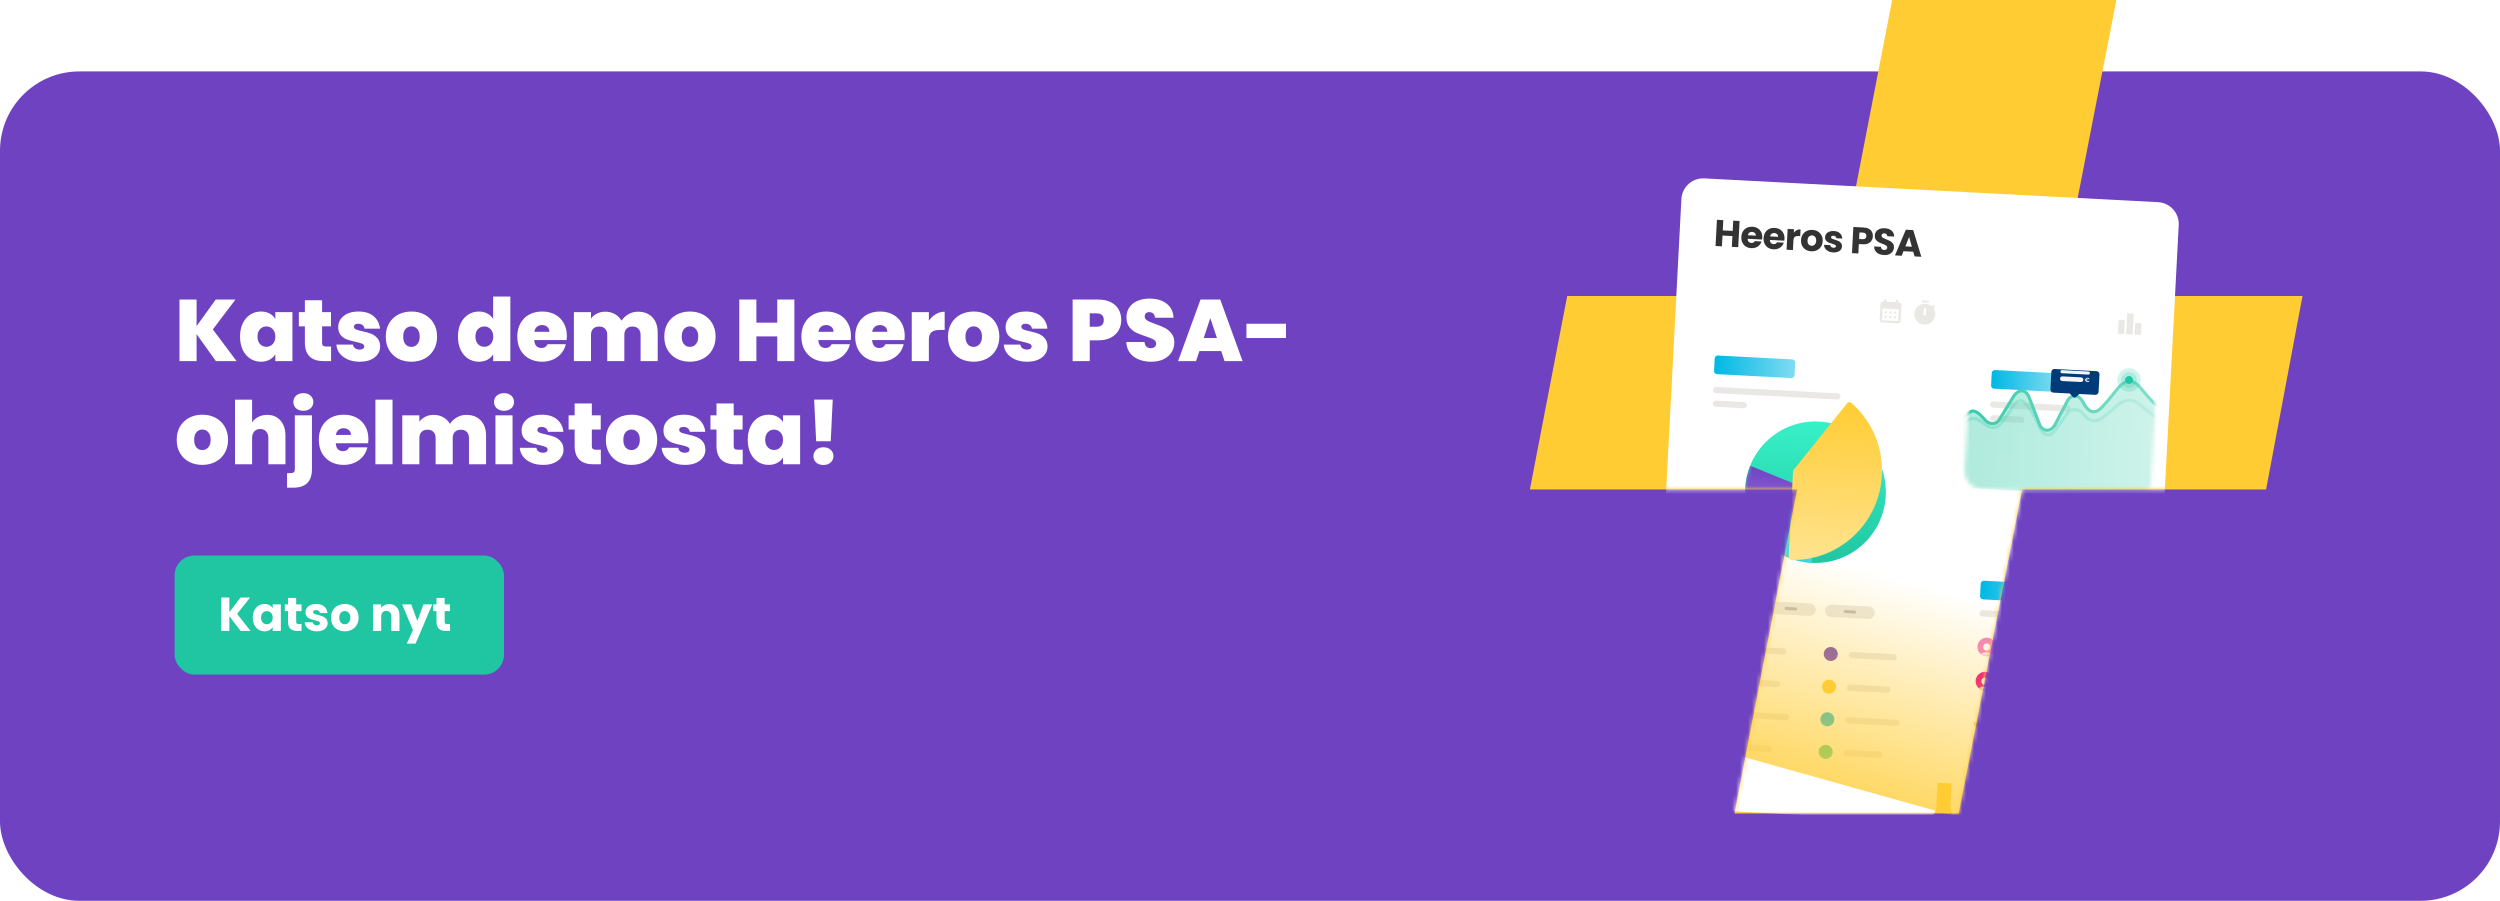 <svg width="630" height="227" viewBox="0 0 630 227" fill="none" xmlns="http://www.w3.org/2000/svg">
<g clip-path="url(#clip0_1302_289)">
<rect y="18" width="630" height="209" rx="20" fill="#6F42C1"/>
<path d="M54.406 91L49.544 84.202V91H45.232V75.49H49.544V82.178L54.362 75.49H59.334L53.636 83.014L59.62 91H54.406ZM60.491 84.818C60.491 83.542 60.718 82.427 61.173 81.474C61.642 80.521 62.273 79.787 63.065 79.274C63.872 78.761 64.766 78.504 65.749 78.504C66.6 78.504 67.333 78.673 67.949 79.01C68.565 79.347 69.042 79.802 69.379 80.374V78.658H73.691V91H69.379V89.284C69.042 89.856 68.558 90.311 67.927 90.648C67.311 90.985 66.585 91.154 65.749 91.154C64.766 91.154 63.872 90.897 63.065 90.384C62.273 89.871 61.642 89.137 61.173 88.184C60.718 87.216 60.491 86.094 60.491 84.818ZM69.379 84.818C69.379 84.026 69.159 83.403 68.719 82.948C68.294 82.493 67.766 82.266 67.135 82.266C66.49 82.266 65.954 82.493 65.529 82.948C65.104 83.388 64.891 84.011 64.891 84.818C64.891 85.61 65.104 86.241 65.529 86.71C65.954 87.165 66.49 87.392 67.135 87.392C67.766 87.392 68.294 87.165 68.719 86.71C69.159 86.255 69.379 85.625 69.379 84.818ZM83.43 87.326V91H81.56C78.407 91 76.83 89.438 76.83 86.314V82.244H75.312V78.658H76.83V75.666H81.164V78.658H83.408V82.244H81.164V86.38C81.164 86.717 81.237 86.959 81.384 87.106C81.545 87.253 81.809 87.326 82.176 87.326H83.43ZM90.666 91.154C89.551 91.154 88.554 90.971 87.674 90.604C86.808 90.223 86.119 89.709 85.606 89.064C85.107 88.404 84.828 87.663 84.77 86.842H88.95C89.008 87.238 89.192 87.546 89.5 87.766C89.808 87.986 90.189 88.096 90.644 88.096C90.996 88.096 91.274 88.023 91.48 87.876C91.685 87.729 91.788 87.539 91.788 87.304C91.788 86.996 91.619 86.769 91.282 86.622C90.944 86.475 90.387 86.314 89.61 86.138C88.73 85.962 87.996 85.764 87.41 85.544C86.823 85.324 86.31 84.965 85.87 84.466C85.444 83.967 85.232 83.293 85.232 82.442C85.232 81.709 85.43 81.049 85.826 80.462C86.222 79.861 86.801 79.384 87.564 79.032C88.341 78.68 89.272 78.504 90.358 78.504C91.971 78.504 93.24 78.9 94.164 79.692C95.088 80.484 95.623 81.525 95.77 82.816H91.876C91.802 82.42 91.626 82.119 91.348 81.914C91.084 81.694 90.724 81.584 90.27 81.584C89.918 81.584 89.646 81.65 89.456 81.782C89.28 81.914 89.192 82.097 89.192 82.332C89.192 82.625 89.36 82.853 89.698 83.014C90.035 83.161 90.578 83.315 91.326 83.476C92.22 83.667 92.961 83.879 93.548 84.114C94.149 84.349 94.67 84.73 95.11 85.258C95.564 85.771 95.792 86.475 95.792 87.37C95.792 88.089 95.579 88.734 95.154 89.306C94.743 89.878 94.149 90.333 93.372 90.67C92.609 90.993 91.707 91.154 90.666 91.154ZM103.654 91.154C102.422 91.154 101.314 90.897 100.332 90.384C99.364 89.871 98.601 89.137 98.044 88.184C97.486 87.231 97.208 86.109 97.208 84.818C97.208 83.542 97.486 82.427 98.044 81.474C98.616 80.521 99.386 79.787 100.354 79.274C101.336 78.761 102.444 78.504 103.676 78.504C104.908 78.504 106.008 78.761 106.976 79.274C107.958 79.787 108.728 80.521 109.286 81.474C109.858 82.427 110.144 83.542 110.144 84.818C110.144 86.094 109.858 87.216 109.286 88.184C108.728 89.137 107.958 89.871 106.976 90.384C105.993 90.897 104.886 91.154 103.654 91.154ZM103.654 87.414C104.255 87.414 104.754 87.194 105.15 86.754C105.56 86.299 105.766 85.654 105.766 84.818C105.766 83.982 105.56 83.344 105.15 82.904C104.754 82.464 104.262 82.244 103.676 82.244C103.089 82.244 102.598 82.464 102.202 82.904C101.806 83.344 101.608 83.982 101.608 84.818C101.608 85.669 101.798 86.314 102.18 86.754C102.561 87.194 103.052 87.414 103.654 87.414ZM115.405 84.818C115.405 83.542 115.632 82.427 116.087 81.474C116.556 80.521 117.194 79.787 118.001 79.274C118.808 78.761 119.702 78.504 120.685 78.504C121.477 78.504 122.181 78.673 122.797 79.01C123.428 79.333 123.919 79.78 124.271 80.352V74.72H128.605V91H124.271V89.284C123.934 89.856 123.457 90.311 122.841 90.648C122.225 90.985 121.499 91.154 120.663 91.154C119.68 91.154 118.786 90.897 117.979 90.384C117.187 89.871 116.556 89.137 116.087 88.184C115.632 87.216 115.405 86.094 115.405 84.818ZM124.293 84.818C124.293 84.026 124.073 83.403 123.633 82.948C123.208 82.493 122.68 82.266 122.049 82.266C121.404 82.266 120.868 82.493 120.443 82.948C120.018 83.388 119.805 84.011 119.805 84.818C119.805 85.61 120.018 86.241 120.443 86.71C120.868 87.165 121.404 87.392 122.049 87.392C122.68 87.392 123.208 87.165 123.633 86.71C124.073 86.255 124.293 85.625 124.293 84.818ZM142.854 84.686C142.854 85.023 142.832 85.361 142.788 85.698H134.626C134.67 86.373 134.853 86.879 135.176 87.216C135.513 87.539 135.939 87.7 136.452 87.7C137.171 87.7 137.684 87.377 137.992 86.732H142.59C142.399 87.583 142.025 88.345 141.468 89.02C140.925 89.68 140.236 90.201 139.4 90.582C138.564 90.963 137.64 91.154 136.628 91.154C135.411 91.154 134.325 90.897 133.372 90.384C132.433 89.871 131.693 89.137 131.15 88.184C130.622 87.231 130.358 86.109 130.358 84.818C130.358 83.527 130.622 82.413 131.15 81.474C131.678 80.521 132.411 79.787 133.35 79.274C134.303 78.761 135.396 78.504 136.628 78.504C137.845 78.504 138.923 78.753 139.862 79.252C140.801 79.751 141.534 80.469 142.062 81.408C142.59 82.332 142.854 83.425 142.854 84.686ZM138.454 83.608C138.454 83.08 138.278 82.669 137.926 82.376C137.574 82.068 137.134 81.914 136.606 81.914C136.078 81.914 135.645 82.061 135.308 82.354C134.971 82.633 134.751 83.051 134.648 83.608H138.454ZM160.745 78.548C162.299 78.548 163.517 79.017 164.397 79.956C165.291 80.895 165.739 82.178 165.739 83.806V91H161.427V84.378C161.427 83.718 161.243 83.205 160.877 82.838C160.51 82.471 160.011 82.288 159.381 82.288C158.75 82.288 158.251 82.471 157.885 82.838C157.518 83.205 157.335 83.718 157.335 84.378V91H153.023V84.378C153.023 83.718 152.839 83.205 152.473 82.838C152.121 82.471 151.629 82.288 150.999 82.288C150.353 82.288 149.847 82.471 149.481 82.838C149.114 83.205 148.931 83.718 148.931 84.378V91H144.619V78.658H148.931V80.286C149.312 79.758 149.803 79.34 150.405 79.032C151.021 78.709 151.725 78.548 152.517 78.548C153.426 78.548 154.233 78.746 154.937 79.142C155.655 79.538 156.22 80.095 156.631 80.814C157.071 80.139 157.65 79.597 158.369 79.186C159.087 78.761 159.879 78.548 160.745 78.548ZM173.843 91.154C172.611 91.154 171.504 90.897 170.521 90.384C169.553 89.871 168.79 89.137 168.233 88.184C167.676 87.231 167.397 86.109 167.397 84.818C167.397 83.542 167.676 82.427 168.233 81.474C168.805 80.521 169.575 79.787 170.543 79.274C171.526 78.761 172.633 78.504 173.865 78.504C175.097 78.504 176.197 78.761 177.165 79.274C178.148 79.787 178.918 80.521 179.475 81.474C180.047 82.427 180.333 83.542 180.333 84.818C180.333 86.094 180.047 87.216 179.475 88.184C178.918 89.137 178.148 89.871 177.165 90.384C176.182 90.897 175.075 91.154 173.843 91.154ZM173.843 87.414C174.444 87.414 174.943 87.194 175.339 86.754C175.75 86.299 175.955 85.654 175.955 84.818C175.955 83.982 175.75 83.344 175.339 82.904C174.943 82.464 174.452 82.244 173.865 82.244C173.278 82.244 172.787 82.464 172.391 82.904C171.995 83.344 171.797 83.982 171.797 84.818C171.797 85.669 171.988 86.314 172.369 86.754C172.75 87.194 173.242 87.414 173.843 87.414ZM200.18 75.49V91H195.868V84.774H190.61V91H186.298V75.49H190.61V81.32H195.868V75.49H200.18ZM214.44 84.686C214.44 85.023 214.418 85.361 214.374 85.698H206.212C206.256 86.373 206.439 86.879 206.762 87.216C207.099 87.539 207.525 87.7 208.038 87.7C208.757 87.7 209.27 87.377 209.578 86.732H214.176C213.985 87.583 213.611 88.345 213.054 89.02C212.511 89.68 211.822 90.201 210.986 90.582C210.15 90.963 209.226 91.154 208.214 91.154C206.997 91.154 205.911 90.897 204.958 90.384C204.019 89.871 203.279 89.137 202.736 88.184C202.208 87.231 201.944 86.109 201.944 84.818C201.944 83.527 202.208 82.413 202.736 81.474C203.264 80.521 203.997 79.787 204.936 79.274C205.889 78.761 206.982 78.504 208.214 78.504C209.431 78.504 210.509 78.753 211.448 79.252C212.387 79.751 213.12 80.469 213.648 81.408C214.176 82.332 214.44 83.425 214.44 84.686ZM210.04 83.608C210.04 83.08 209.864 82.669 209.512 82.376C209.16 82.068 208.72 81.914 208.192 81.914C207.664 81.914 207.231 82.061 206.894 82.354C206.557 82.633 206.337 83.051 206.234 83.608H210.04ZM227.997 84.686C227.997 85.023 227.975 85.361 227.931 85.698H219.769C219.813 86.373 219.996 86.879 220.319 87.216C220.656 87.539 221.081 87.7 221.595 87.7C222.313 87.7 222.827 87.377 223.135 86.732H227.733C227.542 87.583 227.168 88.345 226.611 89.02C226.068 89.68 225.379 90.201 224.543 90.582C223.707 90.963 222.783 91.154 221.771 91.154C220.553 91.154 219.468 90.897 218.515 90.384C217.576 89.871 216.835 89.137 216.293 88.184C215.765 87.231 215.501 86.109 215.501 84.818C215.501 83.527 215.765 82.413 216.293 81.474C216.821 80.521 217.554 79.787 218.493 79.274C219.446 78.761 220.539 78.504 221.771 78.504C222.988 78.504 224.066 78.753 225.005 79.252C225.943 79.751 226.677 80.469 227.205 81.408C227.733 82.332 227.997 83.425 227.997 84.686ZM223.597 83.608C223.597 83.08 223.421 82.669 223.069 82.376C222.717 82.068 222.277 81.914 221.749 81.914C221.221 81.914 220.788 82.061 220.451 82.354C220.113 82.633 219.893 83.051 219.791 83.608H223.597ZM234.073 80.836C234.557 80.132 235.144 79.575 235.833 79.164C236.523 78.753 237.263 78.548 238.055 78.548V83.146H236.845C235.907 83.146 235.21 83.329 234.755 83.696C234.301 84.063 234.073 84.701 234.073 85.61V91H229.761V78.658H234.073V80.836ZM245.343 91.154C244.111 91.154 243.004 90.897 242.021 90.384C241.053 89.871 240.29 89.137 239.733 88.184C239.176 87.231 238.897 86.109 238.897 84.818C238.897 83.542 239.176 82.427 239.733 81.474C240.305 80.521 241.075 79.787 242.043 79.274C243.026 78.761 244.133 78.504 245.365 78.504C246.597 78.504 247.697 78.761 248.665 79.274C249.648 79.787 250.418 80.521 250.975 81.474C251.547 82.427 251.833 83.542 251.833 84.818C251.833 86.094 251.547 87.216 250.975 88.184C250.418 89.137 249.648 89.871 248.665 90.384C247.682 90.897 246.575 91.154 245.343 91.154ZM245.343 87.414C245.944 87.414 246.443 87.194 246.839 86.754C247.25 86.299 247.455 85.654 247.455 84.818C247.455 83.982 247.25 83.344 246.839 82.904C246.443 82.464 245.952 82.244 245.365 82.244C244.778 82.244 244.287 82.464 243.891 82.904C243.495 83.344 243.297 83.982 243.297 84.818C243.297 85.669 243.488 86.314 243.869 86.754C244.25 87.194 244.742 87.414 245.343 87.414ZM258.845 91.154C257.731 91.154 256.733 90.971 255.853 90.604C254.988 90.223 254.299 89.709 253.785 89.064C253.287 88.404 253.008 87.663 252.949 86.842H257.129C257.188 87.238 257.371 87.546 257.679 87.766C257.987 87.986 258.369 88.096 258.823 88.096C259.175 88.096 259.454 88.023 259.659 87.876C259.865 87.729 259.967 87.539 259.967 87.304C259.967 86.996 259.799 86.769 259.461 86.622C259.124 86.475 258.567 86.314 257.789 86.138C256.909 85.962 256.176 85.764 255.589 85.544C255.003 85.324 254.489 84.965 254.049 84.466C253.624 83.967 253.411 83.293 253.411 82.442C253.411 81.709 253.609 81.049 254.005 80.462C254.401 79.861 254.981 79.384 255.743 79.032C256.521 78.68 257.452 78.504 258.537 78.504C260.151 78.504 261.419 78.9 262.343 79.692C263.267 80.484 263.803 81.525 263.949 82.816H260.055C259.982 82.42 259.806 82.119 259.527 81.914C259.263 81.694 258.904 81.584 258.449 81.584C258.097 81.584 257.826 81.65 257.635 81.782C257.459 81.914 257.371 82.097 257.371 82.332C257.371 82.625 257.54 82.853 257.877 83.014C258.215 83.161 258.757 83.315 259.505 83.476C260.4 83.667 261.141 83.879 261.727 84.114C262.329 84.349 262.849 84.73 263.289 85.258C263.744 85.771 263.971 86.475 263.971 87.37C263.971 88.089 263.759 88.734 263.333 89.306C262.923 89.878 262.329 90.333 261.551 90.67C260.789 90.993 259.887 91.154 258.845 91.154ZM282.556 80.66C282.556 81.599 282.336 82.457 281.896 83.234C281.471 83.997 280.818 84.613 279.938 85.082C279.073 85.537 278.01 85.764 276.748 85.764H274.614V91H270.302V75.49H276.748C277.995 75.49 279.051 75.71 279.916 76.15C280.796 76.59 281.456 77.199 281.896 77.976C282.336 78.753 282.556 79.648 282.556 80.66ZM276.33 82.332C277.548 82.332 278.156 81.775 278.156 80.66C278.156 79.531 277.548 78.966 276.33 78.966H274.614V82.332H276.33ZM290.141 91.154C288.337 91.154 286.855 90.729 285.697 89.878C284.538 89.013 283.915 87.781 283.827 86.182H288.425C288.469 86.725 288.63 87.121 288.909 87.37C289.187 87.619 289.547 87.744 289.987 87.744C290.383 87.744 290.705 87.649 290.955 87.458C291.219 87.253 291.351 86.974 291.351 86.622C291.351 86.167 291.138 85.815 290.713 85.566C290.287 85.317 289.598 85.038 288.645 84.73C287.633 84.393 286.811 84.07 286.181 83.762C285.565 83.439 285.022 82.977 284.553 82.376C284.098 81.76 283.871 80.961 283.871 79.978C283.871 78.981 284.12 78.13 284.619 77.426C285.117 76.707 285.807 76.165 286.687 75.798C287.567 75.431 288.564 75.248 289.679 75.248C291.483 75.248 292.92 75.673 293.991 76.524C295.076 77.36 295.655 78.541 295.729 80.066H291.043C291.028 79.597 290.881 79.245 290.603 79.01C290.339 78.775 289.994 78.658 289.569 78.658C289.246 78.658 288.982 78.753 288.777 78.944C288.571 79.135 288.469 79.406 288.469 79.758C288.469 80.051 288.579 80.308 288.799 80.528C289.033 80.733 289.319 80.917 289.657 81.078C289.994 81.225 290.493 81.415 291.153 81.65C292.135 81.987 292.942 82.325 293.573 82.662C294.218 82.985 294.768 83.447 295.223 84.048C295.692 84.635 295.927 85.383 295.927 86.292C295.927 87.216 295.692 88.045 295.223 88.778C294.768 89.511 294.101 90.091 293.221 90.516C292.355 90.941 291.329 91.154 290.141 91.154ZM307.743 88.47H302.243L301.407 91H296.875L302.529 75.49H307.501L313.133 91H308.579L307.743 88.47ZM306.665 85.17L304.993 80.154L303.343 85.17H306.665ZM324.065 81.584V85.17H314.099V81.584H324.065ZM50.974 117.154C49.742 117.154 48.635 116.897 47.652 116.384C46.684 115.871 45.921 115.137 45.364 114.184C44.807 113.231 44.528 112.109 44.528 110.818C44.528 109.542 44.807 108.427 45.364 107.474C45.936 106.521 46.706 105.787 47.674 105.274C48.657 104.761 49.764 104.504 50.996 104.504C52.228 104.504 53.328 104.761 54.296 105.274C55.279 105.787 56.049 106.521 56.606 107.474C57.178 108.427 57.464 109.542 57.464 110.818C57.464 112.094 57.178 113.216 56.606 114.184C56.049 115.137 55.279 115.871 54.296 116.384C53.313 116.897 52.206 117.154 50.974 117.154ZM50.974 113.414C51.575 113.414 52.074 113.194 52.47 112.754C52.881 112.299 53.086 111.654 53.086 110.818C53.086 109.982 52.881 109.344 52.47 108.904C52.074 108.464 51.583 108.244 50.996 108.244C50.409 108.244 49.918 108.464 49.522 108.904C49.126 109.344 48.928 109.982 48.928 110.818C48.928 111.669 49.119 112.314 49.5 112.754C49.881 113.194 50.373 113.414 50.974 113.414ZM67.336 104.548C68.744 104.548 69.859 105.025 70.68 105.978C71.516 106.917 71.934 108.193 71.934 109.806V117H67.622V110.378C67.622 109.674 67.439 109.124 67.072 108.728C66.706 108.317 66.214 108.112 65.598 108.112C64.953 108.112 64.447 108.317 64.08 108.728C63.714 109.124 63.53 109.674 63.53 110.378V117H59.218V100.72H63.53V106.418C63.912 105.861 64.425 105.413 65.07 105.076C65.73 104.724 66.486 104.548 67.336 104.548ZM76.456 103.514C75.694 103.514 75.078 103.309 74.608 102.898C74.154 102.473 73.926 101.945 73.926 101.314C73.926 100.669 74.154 100.133 74.608 99.708C75.078 99.283 75.694 99.07 76.456 99.07C77.204 99.07 77.806 99.283 78.26 99.708C78.73 100.133 78.964 100.669 78.964 101.314C78.964 101.945 78.73 102.473 78.26 102.898C77.806 103.309 77.204 103.514 76.456 103.514ZM78.612 118.21C78.612 121.334 77.043 122.896 73.904 122.896H72.342V119.222H73.266C73.633 119.222 73.897 119.149 74.058 119.002C74.22 118.855 74.3 118.613 74.3 118.276V104.658H78.612V118.21ZM92.838 110.686C92.838 111.023 92.817 111.361 92.772 111.698H84.611C84.654 112.373 84.838 112.879 85.16 113.216C85.498 113.539 85.923 113.7 86.436 113.7C87.155 113.7 87.668 113.377 87.977 112.732H92.575C92.384 113.583 92.01 114.345 91.453 115.02C90.91 115.68 90.221 116.201 89.385 116.582C88.549 116.963 87.624 117.154 86.612 117.154C85.395 117.154 84.31 116.897 83.356 116.384C82.418 115.871 81.677 115.137 81.135 114.184C80.606 113.231 80.343 112.109 80.343 110.818C80.343 109.527 80.606 108.413 81.135 107.474C81.662 106.521 82.396 105.787 83.335 105.274C84.288 104.761 85.38 104.504 86.612 104.504C87.83 104.504 88.908 104.753 89.847 105.252C90.785 105.751 91.519 106.469 92.046 107.408C92.575 108.332 92.838 109.425 92.838 110.686ZM88.439 109.608C88.439 109.08 88.263 108.669 87.91 108.376C87.558 108.068 87.118 107.914 86.591 107.914C86.062 107.914 85.63 108.061 85.293 108.354C84.955 108.633 84.735 109.051 84.632 109.608H88.439ZM98.915 100.72V117H94.603V100.72H98.915ZM117.497 104.548C119.051 104.548 120.269 105.017 121.149 105.956C122.043 106.895 122.491 108.178 122.491 109.806V117H118.179V110.378C118.179 109.718 117.995 109.205 117.629 108.838C117.262 108.471 116.763 108.288 116.133 108.288C115.502 108.288 115.003 108.471 114.637 108.838C114.27 109.205 114.087 109.718 114.087 110.378V117H109.775V110.378C109.775 109.718 109.591 109.205 109.225 108.838C108.873 108.471 108.381 108.288 107.751 108.288C107.105 108.288 106.599 108.471 106.233 108.838C105.866 109.205 105.683 109.718 105.683 110.378V117H101.371V104.658H105.683V106.286C106.064 105.758 106.555 105.34 107.157 105.032C107.773 104.709 108.477 104.548 109.269 104.548C110.178 104.548 110.985 104.746 111.689 105.142C112.407 105.538 112.972 106.095 113.383 106.814C113.823 106.139 114.402 105.597 115.121 105.186C115.839 104.761 116.631 104.548 117.497 104.548ZM127.031 103.514C126.268 103.514 125.652 103.309 125.183 102.898C124.728 102.473 124.501 101.945 124.501 101.314C124.501 100.669 124.728 100.133 125.183 99.708C125.652 99.283 126.268 99.07 127.031 99.07C127.779 99.07 128.38 99.283 128.835 99.708C129.304 100.133 129.539 100.669 129.539 101.314C129.539 101.945 129.304 102.473 128.835 102.898C128.38 103.309 127.779 103.514 127.031 103.514ZM129.165 104.658V117H124.853V104.658H129.165ZM136.879 117.154C135.764 117.154 134.767 116.971 133.887 116.604C133.021 116.223 132.332 115.709 131.819 115.064C131.32 114.404 131.041 113.663 130.983 112.842H135.163C135.221 113.238 135.405 113.546 135.713 113.766C136.021 113.986 136.402 114.096 136.857 114.096C137.209 114.096 137.487 114.023 137.693 113.876C137.898 113.729 138.001 113.539 138.001 113.304C138.001 112.996 137.832 112.769 137.495 112.622C137.157 112.475 136.6 112.314 135.823 112.138C134.943 111.962 134.209 111.764 133.623 111.544C133.036 111.324 132.523 110.965 132.083 110.466C131.657 109.967 131.445 109.293 131.445 108.442C131.445 107.709 131.643 107.049 132.039 106.462C132.435 105.861 133.014 105.384 133.777 105.032C134.554 104.68 135.485 104.504 136.571 104.504C138.184 104.504 139.453 104.9 140.377 105.692C141.301 106.484 141.836 107.525 141.983 108.816H138.089C138.015 108.42 137.839 108.119 137.561 107.914C137.297 107.694 136.937 107.584 136.483 107.584C136.131 107.584 135.859 107.65 135.669 107.782C135.493 107.914 135.405 108.097 135.405 108.332C135.405 108.625 135.573 108.853 135.911 109.014C136.248 109.161 136.791 109.315 137.539 109.476C138.433 109.667 139.174 109.879 139.761 110.114C140.362 110.349 140.883 110.73 141.323 111.258C141.777 111.771 142.005 112.475 142.005 113.37C142.005 114.089 141.792 114.734 141.367 115.306C140.956 115.878 140.362 116.333 139.585 116.67C138.822 116.993 137.92 117.154 136.879 117.154ZM151.407 113.326V117H149.537C146.383 117 144.807 115.438 144.807 112.314V108.244H143.289V104.658H144.807V101.666H149.141V104.658H151.385V108.244H149.141V112.38C149.141 112.717 149.214 112.959 149.361 113.106C149.522 113.253 149.786 113.326 150.153 113.326H151.407ZM159.126 117.154C157.894 117.154 156.787 116.897 155.804 116.384C154.836 115.871 154.074 115.137 153.516 114.184C152.959 113.231 152.68 112.109 152.68 110.818C152.68 109.542 152.959 108.427 153.516 107.474C154.088 106.521 154.858 105.787 155.826 105.274C156.809 104.761 157.916 104.504 159.148 104.504C160.38 104.504 161.48 104.761 162.448 105.274C163.431 105.787 164.201 106.521 164.758 107.474C165.33 108.427 165.616 109.542 165.616 110.818C165.616 112.094 165.33 113.216 164.758 114.184C164.201 115.137 163.431 115.871 162.448 116.384C161.466 116.897 160.358 117.154 159.126 117.154ZM159.126 113.414C159.728 113.414 160.226 113.194 160.622 112.754C161.033 112.299 161.238 111.654 161.238 110.818C161.238 109.982 161.033 109.344 160.622 108.904C160.226 108.464 159.735 108.244 159.148 108.244C158.562 108.244 158.07 108.464 157.674 108.904C157.278 109.344 157.08 109.982 157.08 110.818C157.08 111.669 157.271 112.314 157.652 112.754C158.034 113.194 158.525 113.414 159.126 113.414ZM172.629 117.154C171.514 117.154 170.517 116.971 169.637 116.604C168.771 116.223 168.082 115.709 167.569 115.064C167.07 114.404 166.791 113.663 166.733 112.842H170.913C170.971 113.238 171.155 113.546 171.463 113.766C171.771 113.986 172.152 114.096 172.607 114.096C172.959 114.096 173.237 114.023 173.443 113.876C173.648 113.729 173.751 113.539 173.751 113.304C173.751 112.996 173.582 112.769 173.245 112.622C172.907 112.475 172.35 112.314 171.573 112.138C170.693 111.962 169.959 111.764 169.373 111.544C168.786 111.324 168.273 110.965 167.833 110.466C167.407 109.967 167.195 109.293 167.195 108.442C167.195 107.709 167.393 107.049 167.789 106.462C168.185 105.861 168.764 105.384 169.527 105.032C170.304 104.68 171.235 104.504 172.321 104.504C173.934 104.504 175.203 104.9 176.127 105.692C177.051 106.484 177.586 107.525 177.733 108.816H173.839C173.765 108.42 173.589 108.119 173.311 107.914C173.047 107.694 172.687 107.584 172.233 107.584C171.881 107.584 171.609 107.65 171.419 107.782C171.243 107.914 171.155 108.097 171.155 108.332C171.155 108.625 171.323 108.853 171.661 109.014C171.998 109.161 172.541 109.315 173.289 109.476C174.183 109.667 174.924 109.879 175.511 110.114C176.112 110.349 176.633 110.73 177.073 111.258C177.527 111.771 177.755 112.475 177.755 113.37C177.755 114.089 177.542 114.734 177.117 115.306C176.706 115.878 176.112 116.333 175.335 116.67C174.572 116.993 173.67 117.154 172.629 117.154ZM187.157 113.326V117H185.287C182.133 117 180.557 115.438 180.557 112.314V108.244H179.039V104.658H180.557V101.666H184.891V104.658H187.135V108.244H184.891V112.38C184.891 112.717 184.964 112.959 185.111 113.106C185.272 113.253 185.536 113.326 185.903 113.326H187.157ZM188.43 110.818C188.43 109.542 188.658 108.427 189.112 107.474C189.582 106.521 190.212 105.787 191.004 105.274C191.811 104.761 192.706 104.504 193.688 104.504C194.539 104.504 195.272 104.673 195.888 105.01C196.504 105.347 196.981 105.802 197.318 106.374V104.658H201.63V117H197.318V115.284C196.981 115.856 196.497 116.311 195.866 116.648C195.25 116.985 194.524 117.154 193.688 117.154C192.706 117.154 191.811 116.897 191.004 116.384C190.212 115.871 189.582 115.137 189.112 114.184C188.658 113.216 188.43 112.094 188.43 110.818ZM197.318 110.818C197.318 110.026 197.098 109.403 196.658 108.948C196.233 108.493 195.705 108.266 195.074 108.266C194.429 108.266 193.894 108.493 193.468 108.948C193.043 109.388 192.83 110.011 192.83 110.818C192.83 111.61 193.043 112.241 193.468 112.71C193.894 113.165 194.429 113.392 195.074 113.392C195.705 113.392 196.233 113.165 196.658 112.71C197.098 112.255 197.318 111.625 197.318 110.818ZM209.851 100.698L209.345 111.192H205.671L205.165 100.698H209.851ZM207.519 117.176C206.757 117.176 206.141 116.971 205.671 116.56C205.217 116.135 204.989 115.599 204.989 114.954C204.989 114.309 205.217 113.773 205.671 113.348C206.141 112.923 206.757 112.71 207.519 112.71C208.267 112.71 208.869 112.923 209.323 113.348C209.793 113.773 210.027 114.309 210.027 114.954C210.027 115.585 209.793 116.113 209.323 116.538C208.869 116.963 208.267 117.176 207.519 117.176Z" fill="white"/>
<rect x="44" y="140" width="83" height="30" rx="5" fill="#20C6A1"/>
<path d="M60.628 159L57.796 155.28V159H55.744V150.576H57.796V154.272L60.604 150.576H63.016L59.752 154.704L63.136 159H60.628ZM63.703 155.64C63.703 154.952 63.831 154.348 64.087 153.828C64.351 153.308 64.707 152.908 65.155 152.628C65.603 152.348 66.103 152.208 66.655 152.208C67.127 152.208 67.539 152.304 67.891 152.496C68.251 152.688 68.527 152.94 68.719 153.252V152.304H70.771V159H68.719V158.052C68.519 158.364 68.239 158.616 67.879 158.808C67.527 159 67.115 159.096 66.643 159.096C66.099 159.096 65.603 158.956 65.155 158.676C64.707 158.388 64.351 157.984 64.087 157.464C63.831 156.936 63.703 156.328 63.703 155.64ZM68.719 155.652C68.719 155.14 68.575 154.736 68.287 154.44C68.007 154.144 67.663 153.996 67.255 153.996C66.847 153.996 66.499 154.144 66.211 154.44C65.931 154.728 65.791 155.128 65.791 155.64C65.791 156.152 65.931 156.56 66.211 156.864C66.499 157.16 66.847 157.308 67.255 157.308C67.663 157.308 68.007 157.16 68.287 156.864C68.575 156.568 68.719 156.164 68.719 155.652ZM75.988 157.26V159H74.944C74.2 159 73.62 158.82 73.204 158.46C72.788 158.092 72.58 157.496 72.58 156.672V154.008H71.764V152.304H72.58V150.672H74.632V152.304H75.976V154.008H74.632V156.696C74.632 156.896 74.68 157.04 74.776 157.128C74.872 157.216 75.032 157.26 75.256 157.26H75.988ZM79.855 159.096C79.271 159.096 78.751 158.996 78.295 158.796C77.839 158.596 77.479 158.324 77.215 157.98C76.951 157.628 76.803 157.236 76.771 156.804H78.799C78.823 157.036 78.931 157.224 79.123 157.368C79.315 157.512 79.551 157.584 79.831 157.584C80.087 157.584 80.283 157.536 80.419 157.44C80.563 157.336 80.635 157.204 80.635 157.044C80.635 156.852 80.535 156.712 80.335 156.624C80.135 156.528 79.811 156.424 79.363 156.312C78.883 156.2 78.483 156.084 78.163 155.964C77.843 155.836 77.567 155.64 77.335 155.376C77.103 155.104 76.987 154.74 76.987 154.284C76.987 153.9 77.091 153.552 77.299 153.24C77.515 152.92 77.827 152.668 78.235 152.484C78.651 152.3 79.143 152.208 79.711 152.208C80.551 152.208 81.211 152.416 81.691 152.832C82.179 153.248 82.459 153.8 82.531 154.488H80.635C80.603 154.256 80.499 154.072 80.323 153.936C80.155 153.8 79.931 153.732 79.651 153.732C79.411 153.732 79.227 153.78 79.099 153.876C78.971 153.964 78.907 154.088 78.907 154.248C78.907 154.44 79.007 154.584 79.207 154.68C79.415 154.776 79.735 154.872 80.167 154.968C80.663 155.096 81.067 155.224 81.379 155.352C81.691 155.472 81.963 155.672 82.195 155.952C82.435 156.224 82.559 156.592 82.567 157.056C82.567 157.448 82.455 157.8 82.231 158.112C82.015 158.416 81.699 158.656 81.283 158.832C80.875 159.008 80.399 159.096 79.855 159.096ZM86.87 159.096C86.214 159.096 85.622 158.956 85.094 158.676C84.574 158.396 84.162 157.996 83.858 157.476C83.562 156.956 83.414 156.348 83.414 155.652C83.414 154.964 83.566 154.36 83.87 153.84C84.174 153.312 84.59 152.908 85.118 152.628C85.646 152.348 86.238 152.208 86.894 152.208C87.55 152.208 88.142 152.348 88.67 152.628C89.198 152.908 89.614 153.312 89.918 153.84C90.222 154.36 90.374 154.964 90.374 155.652C90.374 156.34 90.218 156.948 89.906 157.476C89.602 157.996 89.182 158.396 88.646 158.676C88.118 158.956 87.526 159.096 86.87 159.096ZM86.87 157.32C87.262 157.32 87.594 157.176 87.866 156.888C88.146 156.6 88.286 156.188 88.286 155.652C88.286 155.116 88.15 154.704 87.878 154.416C87.614 154.128 87.286 153.984 86.894 153.984C86.494 153.984 86.162 154.128 85.898 154.416C85.634 154.696 85.502 155.108 85.502 155.652C85.502 156.188 85.63 156.6 85.886 156.888C86.15 157.176 86.478 157.32 86.87 157.32ZM98.086 152.232C98.87 152.232 99.494 152.488 99.958 153C100.43 153.504 100.666 154.2 100.666 155.088V159H98.626V155.364C98.626 154.916 98.51 154.568 98.278 154.32C98.046 154.072 97.734 153.948 97.342 153.948C96.95 153.948 96.638 154.072 96.406 154.32C96.174 154.568 96.058 154.916 96.058 155.364V159H94.006V152.304H96.058V153.192C96.266 152.896 96.546 152.664 96.898 152.496C97.25 152.32 97.646 152.232 98.086 152.232ZM108.932 152.304L104.732 162.18H102.524L104.06 158.772L101.336 152.304H103.628L105.176 156.492L106.712 152.304H108.932ZM113.406 157.26V159H112.362C111.618 159 111.038 158.82 110.622 158.46C110.206 158.092 109.998 157.496 109.998 156.672V154.008H109.182V152.304H109.998V150.672H112.05V152.304H113.394V154.008H112.05V156.696C112.05 156.896 112.098 157.04 112.194 157.128C112.29 157.216 112.45 157.26 112.674 157.26H113.406Z" fill="white"/>
<path d="M518.752 74.588H580.232L571.057 123.337H509.589L493.583 205H437.072L452.907 123.337H385.531L394.936 74.588H462.356L476.821 0H533.328L518.752 74.588Z" fill="#FFCC33"/>
<mask id="mask0_1302_289" style="mask-type:alpha" maskUnits="userSpaceOnUse" x="385" y="0" width="196" height="205">
<path d="M565.408 27.132L580.232 74.588L571.057 123.337H509.589L493.583 205H437.072L452.907 123.337H385.531L394.936 74.588V11.944L476.821 0H533.328L565.408 27.132Z" fill="#FFCC33"/>
</mask>
<g mask="url(#mask0_1302_289)">
<g filter="url(#filter0_d_1302_289)">
<path d="M423.713 30.15C423.872 27.122 426.455 24.796 429.484 24.955L543.841 30.948C546.87 31.107 549.196 33.69 549.037 36.718L541.812 174.574C541.654 177.602 539.07 179.928 536.042 179.77L421.684 173.776C418.656 173.618 416.33 171.034 416.489 168.006L423.713 30.15Z" fill="white"/>
<path d="M438.377 35.691L438.032 42.289L436.424 42.205L436.567 39.489L434.067 39.358L433.924 42.074L432.317 41.99L432.663 35.392L434.27 35.476L434.134 38.06L436.635 38.191L436.77 35.607L438.377 35.691Z" fill="#333333"/>
<path d="M444.09 39.892C444.082 40.043 444.064 40.199 444.037 40.361L440.399 40.17C440.407 40.497 440.498 40.753 440.67 40.938C440.849 41.117 441.074 41.214 441.343 41.228C441.744 41.249 442.032 41.095 442.206 40.764L443.917 40.854C443.811 41.194 443.635 41.496 443.389 41.76C443.149 42.023 442.852 42.225 442.499 42.363C442.147 42.502 441.757 42.56 441.331 42.538C440.817 42.511 440.366 42.377 439.976 42.137C439.586 41.896 439.29 41.567 439.085 41.148C438.881 40.728 438.793 40.246 438.822 39.701C438.85 39.156 438.985 38.685 439.226 38.29C439.473 37.894 439.802 37.597 440.215 37.399C440.627 37.201 441.094 37.115 441.614 37.142C442.121 37.169 442.567 37.299 442.951 37.533C443.334 37.767 443.625 38.087 443.824 38.493C444.029 38.9 444.117 39.366 444.09 39.892ZM442.467 39.383C442.482 39.108 442.399 38.883 442.22 38.71C442.04 38.538 441.809 38.444 441.527 38.429C441.258 38.415 441.025 38.481 440.829 38.628C440.639 38.775 440.515 38.992 440.456 39.278L442.467 39.383Z" fill="#333333"/>
<path d="M449.694 40.186C449.686 40.336 449.668 40.493 449.641 40.654L446.003 40.464C446.011 40.791 446.102 41.047 446.274 41.232C446.453 41.411 446.678 41.508 446.947 41.522C447.348 41.543 447.636 41.388 447.81 41.058L449.521 41.148C449.415 41.488 449.239 41.79 448.993 42.053C448.753 42.317 448.456 42.518 448.103 42.657C447.751 42.795 447.361 42.854 446.935 42.831C446.421 42.804 445.969 42.671 445.58 42.43C445.19 42.19 444.893 41.86 444.689 41.441C444.485 41.022 444.397 40.54 444.426 39.995C444.454 39.45 444.589 38.979 444.83 38.583C445.077 38.188 445.406 37.891 445.819 37.693C446.231 37.494 446.698 37.409 447.218 37.436C447.725 37.463 448.171 37.593 448.554 37.827C448.938 38.06 449.229 38.38 449.428 38.787C449.633 39.193 449.721 39.66 449.694 40.186ZM448.071 39.677C448.086 39.401 448.003 39.177 447.824 39.004C447.644 38.831 447.413 38.738 447.131 38.723C446.862 38.709 446.629 38.775 446.433 38.922C446.243 39.069 446.119 39.285 446.06 39.571L448.071 39.677Z" fill="#333333"/>
<path d="M452.048 38.641C452.251 38.363 452.498 38.15 452.789 38.001C453.079 37.847 453.397 37.779 453.742 37.797L453.653 39.498L453.211 39.475C452.81 39.454 452.504 39.526 452.295 39.691C452.085 39.849 451.969 40.145 451.947 40.577L451.819 43.012L450.212 42.928L450.487 37.683L452.094 37.767L452.048 38.641Z" fill="#333333"/>
<path d="M456.428 43.329C455.914 43.302 455.456 43.168 455.054 42.927C454.658 42.686 454.352 42.356 454.135 41.936C453.925 41.517 453.834 41.035 453.862 40.489C453.89 39.95 454.034 39.484 454.294 39.089C454.553 38.688 454.896 38.388 455.321 38.191C455.746 37.993 456.215 37.908 456.729 37.935C457.243 37.962 457.701 38.096 458.103 38.336C458.505 38.577 458.814 38.911 459.031 39.337C459.248 39.757 459.342 40.236 459.314 40.775C459.285 41.314 459.138 41.784 458.872 42.184C458.613 42.579 458.267 42.875 457.836 43.073C457.411 43.27 456.942 43.356 456.428 43.329ZM456.501 41.938C456.808 41.954 457.074 41.855 457.299 41.64C457.53 41.426 457.656 41.109 457.678 40.689C457.7 40.27 457.611 39.941 457.409 39.704C457.214 39.468 456.963 39.342 456.656 39.326C456.343 39.309 456.077 39.408 455.859 39.623C455.64 39.832 455.52 40.149 455.498 40.575C455.476 40.995 455.559 41.323 455.748 41.559C455.943 41.795 456.194 41.922 456.501 41.938Z" fill="#333333"/>
<path d="M461.971 43.619C461.513 43.595 461.11 43.496 460.761 43.32C460.412 43.145 460.141 42.917 459.949 42.637C459.756 42.35 459.656 42.037 459.649 41.697L461.238 41.781C461.247 41.963 461.324 42.115 461.468 42.236C461.613 42.356 461.795 42.422 462.014 42.434C462.214 42.444 462.37 42.415 462.48 42.345C462.597 42.27 462.659 42.169 462.666 42.044C462.674 41.894 462.601 41.78 462.448 41.703C462.295 41.619 462.046 41.525 461.7 41.418C461.328 41.311 461.02 41.204 460.774 41.097C460.529 40.983 460.32 40.818 460.15 40.602C459.979 40.38 459.903 40.09 459.922 39.732C459.938 39.432 460.033 39.163 460.209 38.928C460.391 38.686 460.646 38.501 460.973 38.374C461.307 38.247 461.696 38.195 462.141 38.218C462.799 38.253 463.307 38.443 463.666 38.788C464.031 39.134 464.228 39.578 464.256 40.12L462.771 40.042C462.755 39.859 462.681 39.711 462.549 39.597C462.423 39.483 462.25 39.421 462.031 39.409C461.843 39.4 461.697 39.43 461.593 39.499C461.489 39.563 461.434 39.658 461.427 39.783C461.419 39.933 461.492 40.05 461.644 40.134C461.803 40.218 462.05 40.306 462.384 40.399C462.768 40.519 463.079 40.636 463.318 40.749C463.558 40.856 463.762 41.024 463.933 41.253C464.109 41.476 464.191 41.769 464.179 42.133C464.163 42.44 464.06 42.711 463.872 42.946C463.69 43.175 463.433 43.35 463.1 43.471C462.773 43.592 462.397 43.642 461.971 43.619Z" fill="#333333"/>
<path d="M471.961 39.581C471.941 39.963 471.835 40.31 471.643 40.62C471.451 40.924 471.168 41.164 470.795 41.339C470.421 41.514 469.965 41.588 469.426 41.559L468.429 41.507L468.305 43.876L466.698 43.792L467.044 37.193L469.647 37.33C470.174 37.357 470.614 37.471 470.968 37.672C471.322 37.873 471.581 38.138 471.746 38.467C471.911 38.796 471.983 39.167 471.961 39.581ZM469.371 40.275C469.678 40.291 469.91 40.231 470.068 40.094C470.226 39.958 470.312 39.759 470.326 39.495C470.339 39.232 470.275 39.025 470.132 38.873C469.989 38.721 469.764 38.637 469.457 38.62L468.583 38.575L468.496 40.229L469.371 40.275Z" fill="#333333"/>
<path d="M474.759 44.28C474.277 44.255 473.849 44.154 473.475 43.977C473.101 43.8 472.806 43.553 472.59 43.233C472.38 42.914 472.281 42.538 472.291 42.105L474.002 42.195C474.014 42.441 474.089 42.633 474.226 42.772C474.363 42.905 474.548 42.978 474.78 42.99C475.018 43.002 475.209 42.959 475.352 42.86C475.496 42.754 475.573 42.604 475.583 42.41C475.592 42.247 475.542 42.109 475.435 41.997C475.334 41.885 475.204 41.79 475.045 41.712C474.892 41.635 474.67 41.545 474.38 41.442C473.961 41.288 473.62 41.138 473.358 40.993C473.095 40.847 472.873 40.641 472.693 40.373C472.512 40.106 472.432 39.766 472.454 39.352C472.486 38.738 472.734 38.271 473.197 37.949C473.66 37.622 474.249 37.477 474.963 37.514C475.69 37.552 476.267 37.758 476.693 38.133C477.12 38.501 477.333 38.995 477.332 39.617L475.593 39.526C475.591 39.313 475.522 39.142 475.384 39.016C475.246 38.883 475.065 38.811 474.839 38.799C474.645 38.789 474.486 38.834 474.361 38.934C474.237 39.028 474.169 39.172 474.159 39.366C474.148 39.58 474.24 39.751 474.434 39.88C474.628 40.01 474.935 40.155 475.354 40.315C475.772 40.481 476.11 40.637 476.366 40.783C476.628 40.928 476.85 41.132 477.031 41.392C477.212 41.653 477.293 41.981 477.272 42.376C477.252 42.752 477.137 43.088 476.927 43.385C476.723 43.682 476.434 43.912 476.061 44.075C475.688 44.238 475.254 44.306 474.759 44.28Z" fill="#333333"/>
<path d="M482.139 43.432L479.676 43.303L479.22 44.448L477.538 44.36L480.271 37.886L482.132 37.984L484.174 44.708L482.472 44.618L482.139 43.432ZM481.79 42.17L481.099 39.711L480.164 42.084L481.79 42.17Z" fill="#333333"/>
<g filter="url(#filter1_d_1302_289)">
<path d="M427.243 52.72C427.356 50.557 429.202 48.895 431.365 49.009L490.11 52.087C492.273 52.201 493.935 54.046 493.821 56.209L487.951 168.217C487.838 170.38 485.992 172.041 483.829 171.928L425.084 168.849C422.921 168.736 421.26 166.891 421.373 164.728L427.243 52.72Z" fill="white"/>
<path d="M431.687 63.247C431.71 62.815 432.079 62.482 432.512 62.505L463.05 64.105C463.483 64.128 463.815 64.497 463.792 64.93C463.77 65.362 463.401 65.695 462.968 65.672L432.429 64.072C431.997 64.049 431.665 63.68 431.687 63.247Z" fill="#EAE8E4"/>
<path d="M431.616 66.694C431.639 66.261 432.008 65.929 432.44 65.952L439.49 66.321C439.922 66.344 440.255 66.713 440.232 67.145C440.209 67.578 439.84 67.91 439.408 67.888L432.358 67.518C431.926 67.496 431.593 67.126 431.616 66.694Z" fill="#EAE8E4"/>
<path d="M432.102 55.331C432.125 54.898 432.494 54.566 432.926 54.589L451.656 55.57C452.089 55.593 452.421 55.962 452.399 56.394L452.234 59.528C452.212 59.96 451.843 60.292 451.41 60.27L432.68 59.288C432.248 59.265 431.915 58.896 431.938 58.464L432.102 55.331Z" fill="url(#paint0_linear_1302_289)"/>
<path d="M475.21 89.966C474.695 99.799 466.343 107.355 456.555 106.842C446.768 106.329 439.251 97.942 439.766 88.108C440.282 78.275 448.634 70.719 458.421 71.232C468.209 71.745 475.725 80.132 475.21 89.966Z" fill="url(#paint1_linear_1302_289)"/>
<mask id="mask1_1302_289" style="mask-type:luminance" maskUnits="userSpaceOnUse" x="439" y="71" width="37" height="36">
<path d="M475.21 89.966C474.695 99.799 466.343 107.355 456.555 106.842C446.768 106.329 439.251 97.942 439.766 88.108C440.282 78.275 448.634 70.719 458.421 71.232C468.209 71.745 475.725 80.132 475.21 89.966Z" fill="white"/>
</mask>
<g mask="url(#mask1_1302_289)">
<path d="M457.478 89.071L442.443 98.517C440.576 95.523 439.574 91.942 439.773 88.143C439.879 86.107 440.321 84.165 441.044 82.375L457.478 89.071Z" fill="url(#paint2_linear_1302_289)"/>
</g>
<mask id="mask2_1302_289" style="mask-type:luminance" maskUnits="userSpaceOnUse" x="439" y="71" width="37" height="36">
<path d="M475.21 89.966C474.695 99.799 466.343 107.355 456.555 106.842C446.768 106.329 439.251 97.942 439.766 88.108C440.282 78.275 448.634 70.719 458.421 71.232C468.209 71.745 475.725 80.132 475.21 89.966Z" fill="white"/>
</mask>
<g mask="url(#mask2_1302_289)">
<path d="M457.444 89.069L456.512 106.857C450.517 106.543 445.366 103.266 442.409 98.515L457.444 89.069Z" fill="url(#paint3_linear_1302_289)"/>
</g>
<g filter="url(#filter2_d_1302_289)">
<path d="M479.732 90.237C479.598 92.81 479.035 95.266 478.126 97.534C475.488 104.05 469.923 109.004 463.144 110.835C461.141 111.371 459.033 111.643 456.861 111.597C456.478 111.589 456.184 111.261 456.204 110.878L457.347 89.064L468.481 75.202L470.991 72.074C471.232 71.774 471.672 71.726 471.963 71.978C477.044 76.371 480.112 82.991 479.732 90.237Z" fill="url(#paint4_linear_1302_289)"/>
</g>
<path d="M463.115 129.899C463.064 130.872 462.233 131.62 461.26 131.569C460.287 131.518 459.539 130.688 459.59 129.714C459.641 128.741 460.471 127.993 461.445 128.044C462.418 128.095 463.166 128.926 463.115 129.899Z" fill="#6F42C1"/>
<path d="M462.684 138.123C462.633 139.097 461.802 139.844 460.829 139.793C459.856 139.742 459.108 138.912 459.159 137.939C459.21 136.965 460.04 136.218 461.014 136.269C461.987 136.32 462.735 137.15 462.684 138.123Z" fill="#FFCC33"/>
<path d="M462.253 146.348C462.202 147.321 461.371 148.069 460.398 148.018C459.425 147.967 458.677 147.136 458.728 146.163C458.779 145.19 459.609 144.442 460.583 144.493C461.556 144.544 462.304 145.374 462.253 146.348Z" fill="#00B8E4"/>
<path d="M461.822 154.572C461.771 155.545 460.94 156.293 459.967 156.242C458.993 156.191 458.246 155.361 458.297 154.387C458.348 153.414 459.178 152.666 460.152 152.717C461.125 152.768 461.873 153.599 461.822 154.572Z" fill="#20C6A1"/>
<path d="M465.856 130.043C465.879 129.61 466.248 129.278 466.68 129.3L477.255 129.855C477.687 129.877 478.02 130.246 477.997 130.679C477.974 131.112 477.605 131.444 477.173 131.421L466.598 130.867C466.166 130.844 465.833 130.475 465.856 130.043Z" fill="#EAE8E4"/>
<path d="M465.425 138.267C465.448 137.834 465.817 137.502 466.249 137.525L475.649 138.017C476.081 138.04 476.414 138.409 476.391 138.842C476.368 139.274 475.999 139.607 475.567 139.584L466.167 139.091C465.735 139.069 465.402 138.7 465.425 138.267Z" fill="#EAE8E4"/>
<path d="M464.994 146.491C465.017 146.059 465.386 145.727 465.818 145.749L477.959 146.385C478.392 146.408 478.724 146.777 478.701 147.21C478.679 147.642 478.31 147.975 477.877 147.952L465.736 147.316C465.304 147.293 464.971 146.924 464.994 146.491Z" fill="#EAE8E4"/>
<path d="M464.563 154.716C464.586 154.283 464.955 153.951 465.387 153.974L473.612 154.405C474.044 154.427 474.377 154.796 474.354 155.229C474.331 155.661 473.962 155.994 473.53 155.971L465.305 155.54C464.873 155.517 464.54 155.148 464.563 154.716Z" fill="#EAE8E4"/>
<path d="M435.308 128.442C435.257 129.415 434.427 130.163 433.454 130.112C432.48 130.061 431.733 129.23 431.784 128.257C431.835 127.284 432.665 126.536 433.638 126.587C434.612 126.638 435.359 127.468 435.308 128.442Z" fill="#20C6A1"/>
<path d="M434.877 136.666C434.826 137.639 433.996 138.387 433.023 138.336C432.049 138.285 431.302 137.455 431.353 136.481C431.404 135.508 432.234 134.76 433.207 134.811C434.181 134.862 434.928 135.693 434.877 136.666Z" fill="#6F42C1"/>
<path d="M434.446 144.89C434.395 145.864 433.565 146.611 432.592 146.56C431.618 146.509 430.871 145.679 430.922 144.706C430.973 143.732 431.803 142.985 432.776 143.036C433.75 143.087 434.497 143.917 434.446 144.89Z" fill="#FFCC33"/>
<path d="M434.015 153.115C433.964 154.088 433.134 154.836 432.161 154.785C431.187 154.734 430.44 153.903 430.491 152.93C430.542 151.957 431.372 151.209 432.345 151.26C433.319 151.311 434.066 152.141 434.015 153.115Z" fill="#00B8E4"/>
<path d="M438.05 128.585C438.073 128.153 438.442 127.821 438.874 127.843L449.448 128.397C449.881 128.42 450.213 128.789 450.191 129.222C450.168 129.654 449.799 129.987 449.366 129.964L438.792 129.41C438.36 129.387 438.027 129.018 438.05 128.585Z" fill="#EAE8E4"/>
<path d="M437.619 136.81C437.642 136.377 438.011 136.045 438.443 136.068L447.842 136.56C448.275 136.583 448.607 136.952 448.585 137.384C448.562 137.817 448.193 138.149 447.76 138.127L438.361 137.634C437.928 137.611 437.596 137.242 437.619 136.81Z" fill="#EAE8E4"/>
<path d="M437.188 145.034C437.211 144.602 437.58 144.269 438.012 144.292L450.153 144.928C450.585 144.951 450.918 145.32 450.895 145.752C450.872 146.185 450.503 146.517 450.071 146.495L437.93 145.858C437.497 145.836 437.165 145.467 437.188 145.034Z" fill="#EAE8E4"/>
<path d="M436.757 153.258C436.78 152.826 437.149 152.494 437.581 152.516L445.806 152.947C446.238 152.97 446.571 153.339 446.548 153.772C446.525 154.204 446.156 154.537 445.724 154.514L437.499 154.083C437.067 154.06 436.734 153.691 436.757 153.258Z" fill="#EAE8E4"/>
<path d="M430.143 117.277C430.188 116.411 430.927 115.747 431.792 115.792L441.191 116.285C442.056 116.33 442.721 117.068 442.675 117.933C442.63 118.799 441.892 119.463 441.027 119.418L431.628 118.925C430.762 118.88 430.098 118.142 430.143 117.277Z" fill="#00B8E4"/>
<path d="M437.976 117.687C437.965 117.903 437.78 118.069 437.564 118.058L435.214 117.935C434.998 117.924 434.831 117.739 434.843 117.523C434.854 117.307 435.039 117.14 435.255 117.152L437.605 117.275C437.821 117.286 437.987 117.471 437.976 117.687Z" fill="#E5F8FC"/>
<path d="M445.025 118.056C445.071 117.191 445.809 116.527 446.674 116.572L456.073 117.065C456.938 117.11 457.603 117.848 457.558 118.713C457.512 119.578 456.774 120.243 455.909 120.198L446.51 119.705C445.644 119.66 444.98 118.922 445.025 118.056Z" fill="#EAE8E4"/>
<path d="M452.858 118.467C452.847 118.683 452.662 118.849 452.446 118.838L450.096 118.715C449.88 118.704 449.713 118.519 449.725 118.303C449.736 118.086 449.921 117.92 450.137 117.932L452.487 118.055C452.703 118.066 452.869 118.251 452.858 118.467Z" fill="#BCBAB5"/>
<path d="M459.907 118.836C459.953 117.971 460.691 117.307 461.556 117.352L470.955 117.845C471.821 117.89 472.485 118.628 472.44 119.493C472.394 120.358 471.656 121.023 470.791 120.978L461.392 120.485C460.527 120.44 459.862 119.702 459.907 118.836Z" fill="#EAE8E4"/>
<path d="M467.74 119.247C467.729 119.463 467.544 119.629 467.328 119.618L464.978 119.495C464.762 119.484 464.596 119.299 464.607 119.083C464.618 118.866 464.803 118.7 465.019 118.712L467.369 118.835C467.585 118.846 467.752 119.031 467.74 119.247Z" fill="#BCBAB5"/>
</g>
<g filter="url(#filter3_d_1302_289)">
<path d="M497.321 56.875C497.448 54.446 499.52 52.581 501.949 52.708L540.15 54.71C542.578 54.837 544.444 56.909 544.317 59.338L542.13 101.063C542.003 103.492 539.931 105.358 537.502 105.231L499.301 103.229C496.872 103.102 495.007 101.029 495.134 98.6L497.321 56.875Z" fill="white"/>
<path d="M501.508 66.906C501.531 66.474 501.9 66.141 502.332 66.164L520.996 67.142C521.429 67.165 521.761 67.534 521.739 67.966C521.716 68.399 521.347 68.731 520.914 68.709L502.25 67.731C501.818 67.708 501.485 67.339 501.508 66.906Z" fill="#EAE8E4"/>
<path d="M501.922 58.99C501.945 58.557 502.314 58.225 502.747 58.248L517.716 59.032C518.149 59.055 518.481 59.424 518.459 59.856L518.294 62.989C518.272 63.422 517.903 63.754 517.47 63.732L502.5 62.947C502.068 62.925 501.736 62.556 501.758 62.123L501.922 58.99Z" fill="url(#paint5_linear_1302_289)"/>
<path d="M501.55 70.359C501.572 69.926 501.942 69.594 502.374 69.617L509.424 69.986C509.856 70.009 510.188 70.378 510.166 70.811C510.143 71.243 509.774 71.575 509.341 71.553L502.292 71.183C501.859 71.161 501.527 70.791 501.55 70.359Z" fill="#EAE8E4"/>
</g>
<mask id="mask3_1302_289" style="mask-type:alpha" maskUnits="userSpaceOnUse" x="495" y="64" width="49" height="42">
<path d="M496.725 68.233C496.853 65.804 498.925 63.938 501.354 64.065L539.554 66.067C541.983 66.195 543.849 68.267 543.722 70.696L542.13 101.063C542.003 103.492 539.931 105.358 537.502 105.231L499.301 103.229C496.872 103.102 495.007 101.029 495.134 98.6L496.725 68.233Z" fill="white"/>
</mask>
<g mask="url(#mask3_1302_289)">
<path opacity="0.4" d="M482.055 85.895C482.055 85.895 484.385 83.803 485.9 83.882C487.415 83.962 488.921 85.882 490.492 87.255C492.063 88.629 493.362 86.94 493.362 86.94C493.362 86.94 495.705 83.79 496.953 83.647C498.2 83.503 499.568 85.322 500.312 86.138C501.056 86.955 502.583 87.602 503.752 85.951C504.92 84.3 507.925 79.333 507.925 79.333C507.925 79.333 509.817 77.574 511.244 79.703C512.67 81.832 513.768 86.143 514.102 87.327C514.437 88.51 516.657 89.007 518.161 86.349C519.664 83.691 521.098 80.947 521.098 80.947C521.098 80.947 521.811 79.407 523.273 79.678C524.735 79.95 525.016 81.43 525.755 82.428C526.493 83.426 527.806 84.791 529.824 82.641C531.841 80.491 533.105 78.575 534.102 77.423C535.1 76.272 537.122 74.629 539.623 77.712C542.125 80.796 541.451 79.604 542.888 81.24C544.326 82.875 544.891 82.194 545.789 81.392C546.686 80.589 547.974 78.15 550.764 77.845C550.829 77.838 550.776 78.297 550.776 78.297L549.332 105.851L481.196 102.28L482.055 85.895Z" fill="url(#paint6_linear_1302_289)"/>
<path fill-rule="evenodd" clip-rule="evenodd" d="M536.14 76.518C535.33 76.721 534.65 77.378 534.158 77.928C533.813 78.315 533.437 78.791 532.997 79.347C532.82 79.57 532.633 79.807 532.433 80.056C531.744 80.916 530.924 81.902 529.914 82.945C528.856 84.038 527.889 84.321 527.034 84.077C526.232 83.848 525.656 83.182 525.286 82.699C525.084 82.434 524.917 82.143 524.765 81.871C524.745 81.836 524.726 81.802 524.707 81.767C524.573 81.527 524.449 81.304 524.309 81.096C523.999 80.637 523.645 80.307 523.063 80.202C522.499 80.099 522.08 80.328 521.781 80.61C521.63 80.752 521.516 80.903 521.439 81.02C521.401 81.078 521.373 81.126 521.355 81.158C521.346 81.174 521.34 81.186 521.336 81.193L521.333 81.2L521.333 81.2L521.332 81.201L521.332 81.201L521.33 81.206L521.327 81.212L520.979 81.031C521.327 81.212 521.327 81.212 521.327 81.212L520.974 81.891C520.757 82.308 520.459 82.883 520.133 83.511C519.481 84.767 518.721 86.234 518.284 87.083L518.279 87.092L518.274 87.101C517.476 88.471 516.477 88.936 515.54 88.781C514.66 88.635 513.958 87.954 513.69 87.295C513.111 85.872 512.259 83.632 511.583 81.858C511.383 81.334 511.199 80.851 511.042 80.441C510.597 79.28 509.993 78.885 509.478 78.879C508.932 78.873 508.245 79.292 507.63 80.291C507.15 81.071 506.758 81.721 506.372 82.36C505.728 83.427 505.103 84.463 504.121 86.019C503.569 86.894 502.757 87.192 501.983 87.139C501.236 87.088 500.527 86.713 500.094 86.252C499.983 86.135 499.865 86.003 499.74 85.864C499.418 85.506 499.049 85.094 498.639 84.732C498.359 84.485 498.079 84.278 497.808 84.142C497.536 84.006 497.297 83.951 497.088 83.975C496.895 83.996 496.592 84.148 496.207 84.446C495.839 84.731 495.449 85.105 495.088 85.485C494.729 85.862 494.407 86.237 494.174 86.518C494.057 86.659 493.964 86.775 493.9 86.856C493.867 86.897 493.843 86.928 493.826 86.949L493.807 86.974L493.803 86.979L493.802 86.981L493.8 86.984L493.798 86.986L493.49 86.742C493.798 86.986 493.797 86.986 493.797 86.986L493.797 86.987L493.796 86.987L493.795 86.99L493.79 86.996C493.786 87 493.781 87.006 493.775 87.014C493.762 87.029 493.744 87.049 493.721 87.074C493.676 87.124 493.611 87.19 493.529 87.265C493.365 87.414 493.123 87.601 492.818 87.743C492.512 87.885 492.134 87.984 491.709 87.942C491.281 87.899 490.835 87.715 490.392 87.34C489.998 87.005 489.609 86.64 489.232 86.285L489.218 86.272C488.833 85.91 488.461 85.561 488.092 85.251C487.339 84.617 486.677 84.217 486.067 84.185C485.78 84.17 485.393 84.266 484.943 84.454C484.502 84.638 484.039 84.895 483.614 85.16C483.189 85.424 482.809 85.691 482.535 85.892C482.398 85.993 482.288 86.076 482.213 86.135C482.175 86.164 482.146 86.187 482.127 86.202L482.105 86.219L482.1 86.224L482.099 86.225C482.099 86.225 482.099 86.225 481.852 85.919M481.852 85.919C481.606 85.614 481.606 85.614 481.606 85.614L481.609 85.612L481.615 85.607L481.64 85.587C481.662 85.57 481.693 85.546 481.733 85.515C481.813 85.453 481.928 85.365 482.071 85.26C482.356 85.05 482.753 84.771 483.199 84.494C483.645 84.217 484.146 83.937 484.64 83.73C485.125 83.527 485.643 83.377 486.108 83.401C486.999 83.448 487.836 84.01 488.597 84.65C488.985 84.977 489.374 85.342 489.755 85.701L489.762 85.707C490.144 86.066 490.521 86.42 490.899 86.741C491.236 87.027 491.536 87.136 491.787 87.161C492.042 87.187 492.278 87.129 492.488 87.031C492.699 86.933 492.876 86.798 493.002 86.684C493.064 86.628 493.112 86.579 493.143 86.544C493.158 86.528 493.17 86.514 493.177 86.506L493.183 86.499L493.187 86.494L493.207 86.467C493.225 86.444 493.252 86.411 493.285 86.368C493.352 86.284 493.45 86.163 493.57 86.018C493.81 85.728 494.145 85.339 494.519 84.944C494.893 84.551 495.314 84.145 495.728 83.825C496.125 83.518 496.576 83.242 497.002 83.195C497.411 83.15 497.805 83.263 498.16 83.441C498.514 83.619 498.852 83.874 499.159 84.145C499.605 84.539 500.026 85.008 500.355 85.374C500.471 85.503 500.575 85.619 500.665 85.715C500.97 86.04 501.498 86.32 502.037 86.356C502.549 86.391 503.073 86.21 503.458 85.6C504.437 84.049 505.054 83.026 505.694 81.965C506.081 81.325 506.475 80.671 506.962 79.88C507.636 78.786 508.534 78.084 509.487 78.095C510.471 78.106 511.279 78.865 511.775 80.16C511.933 80.574 512.118 81.06 512.319 81.586C512.994 83.36 513.842 85.586 514.417 87C514.595 87.439 515.091 87.911 515.668 88.007C516.188 88.093 516.904 87.888 517.591 86.715C518.029 85.863 518.787 84.401 519.437 83.15C519.763 82.522 520.061 81.947 520.278 81.529L520.629 80.855L520.629 80.853C520.631 80.85 520.633 80.846 520.635 80.841L520.638 80.836C520.645 80.821 520.656 80.802 520.669 80.778C520.695 80.731 520.733 80.665 520.784 80.588C520.885 80.436 521.037 80.234 521.243 80.039C521.658 79.648 522.317 79.269 523.203 79.43C524.07 79.587 524.583 80.1 524.959 80.657C525.119 80.895 525.261 81.15 525.393 81.388C525.412 81.422 525.431 81.455 525.449 81.488C525.602 81.761 525.745 82.007 525.909 82.223C526.274 82.7 526.716 83.17 527.249 83.323C527.729 83.46 528.412 83.368 529.35 82.399C530.337 81.381 531.14 80.416 531.821 79.565C532.01 79.329 532.191 79.1 532.365 78.881C532.812 78.315 533.211 77.811 533.574 77.406C534.069 76.852 534.887 76.023 535.95 75.757C536.494 75.621 537.094 75.635 537.728 75.892C538.357 76.147 538.998 76.634 539.647 77.409C541.404 79.506 541.571 79.683 542.03 80.171C542.218 80.371 542.456 80.624 542.873 81.084C543.573 81.855 543.946 81.945 544.166 81.913C544.291 81.895 544.428 81.831 544.605 81.703C544.745 81.601 544.884 81.479 545.049 81.335C545.097 81.292 545.148 81.248 545.201 81.201C545.371 81.054 545.57 80.839 545.822 80.564C545.867 80.515 545.914 80.464 545.962 80.412C546.274 80.074 546.644 79.683 547.078 79.305C547.946 78.549 549.088 77.83 550.579 77.675C550.795 77.652 550.988 77.809 551.01 78.024C551.033 78.24 550.876 78.432 550.661 78.455C549.387 78.588 548.392 79.201 547.593 79.897C547.193 80.245 546.846 80.61 546.539 80.944C546.494 80.992 546.45 81.04 546.406 81.088C546.157 81.359 545.922 81.615 545.715 81.794C545.672 81.832 545.628 81.871 545.583 81.91C545.414 82.058 545.238 82.213 545.065 82.338C544.842 82.499 544.584 82.644 544.279 82.689C543.641 82.782 543.02 82.413 542.292 81.611C541.88 81.157 541.643 80.905 541.455 80.704C540.992 80.212 540.816 80.025 539.046 77.913C538.453 77.205 537.911 76.813 537.433 76.619C536.961 76.427 536.532 76.42 536.14 76.518" fill="url(#paint7_linear_1302_289)"/>
<path opacity="0.3" fill-rule="evenodd" clip-rule="evenodd" d="M536.054 81.294C535.223 81.426 534.552 81.877 534.08 82.241C533.744 82.502 533.378 82.823 532.949 83.2C532.775 83.352 532.592 83.513 532.395 83.684C531.719 84.269 530.913 84.941 529.919 85.648C528.863 86.4 527.931 86.553 527.137 86.384C526.364 86.219 525.782 85.759 525.394 85.408C525.183 85.218 525.008 85.009 524.85 84.817C524.83 84.792 524.81 84.768 524.791 84.744C524.653 84.575 524.528 84.423 524.388 84.28C524.086 83.972 523.723 83.723 523.096 83.634C522.476 83.547 522.037 83.718 521.753 83.902C521.608 83.995 521.502 84.094 521.433 84.167C521.398 84.203 521.374 84.233 521.359 84.252C521.352 84.261 521.347 84.268 521.344 84.272L521.343 84.273L521.343 84.273L521.342 84.274L521.32 84.307C521.305 84.33 521.282 84.364 521.252 84.407C521.194 84.493 521.108 84.619 521.001 84.775C520.787 85.086 520.486 85.52 520.14 86.008C519.449 86.983 518.572 88.184 517.84 89.067C517.438 89.552 517.002 89.838 516.547 89.945C516.092 90.053 515.663 89.972 515.295 89.805C514.582 89.479 514.046 88.803 513.839 88.336C513.666 87.945 513.07 86.645 512.338 85.265C511.597 83.868 510.747 82.45 510.071 81.778C509.761 81.469 509.491 81.364 509.274 81.344C509.052 81.323 508.837 81.386 508.635 81.499C508.432 81.612 508.258 81.767 508.133 81.9C508.071 81.965 508.023 82.022 507.992 82.062C507.976 82.082 507.964 82.097 507.957 82.107C507.956 82.109 507.954 82.111 507.953 82.112L507.93 82.15C507.91 82.18 507.882 82.225 507.845 82.283C507.772 82.398 507.667 82.564 507.536 82.766C507.276 83.17 506.917 83.72 506.522 84.305C505.744 85.457 504.793 86.794 504.191 87.369C503.533 87.997 502.754 88.178 502.046 88.122C501.348 88.066 500.711 87.783 500.283 87.466C500.17 87.382 500.05 87.289 499.922 87.191C499.595 86.937 499.221 86.647 498.806 86.39C498.226 86.031 497.66 85.798 497.17 85.827C496.946 85.841 496.634 85.951 496.261 86.147C495.898 86.338 495.516 86.59 495.163 86.846C494.812 87.1 494.498 87.354 494.27 87.544C494.157 87.638 494.066 87.717 494.003 87.772C493.972 87.799 493.948 87.82 493.932 87.835L493.914 87.851L493.91 87.855L493.909 87.856L493.906 87.858L493.904 87.86L493.645 87.565C493.904 87.86 493.904 87.86 493.903 87.86L493.903 87.861L493.902 87.861L493.9 87.863L493.895 87.868C493.891 87.871 493.886 87.876 493.879 87.881C493.866 87.892 493.847 87.906 493.824 87.924C493.779 87.958 493.714 88.004 493.631 88.056C493.467 88.158 493.229 88.282 492.934 88.373C492.336 88.557 491.508 88.599 490.607 88.063C490.208 87.825 489.814 87.566 489.431 87.314L489.417 87.305C489.027 87.048 488.65 86.8 488.276 86.579C487.521 86.133 486.833 85.829 486.18 85.795C485.5 85.759 484.512 85.971 483.658 86.211C483.238 86.328 482.864 86.448 482.595 86.539C482.461 86.584 482.353 86.622 482.279 86.648C482.242 86.661 482.214 86.672 482.195 86.679L482.173 86.686L482.168 86.688L482.167 86.689C481.964 86.764 481.738 86.662 481.662 86.459C481.586 86.256 481.689 86.03 481.892 85.954L482.03 86.321C481.892 85.954 481.892 85.954 481.892 85.954L481.895 85.953L481.901 85.951L481.925 85.942C481.946 85.934 481.976 85.923 482.015 85.909C482.093 85.882 482.206 85.842 482.345 85.795C482.623 85.701 483.011 85.577 483.446 85.455C484.302 85.216 485.4 84.969 486.221 85.012C487.071 85.056 487.896 85.444 488.675 85.904C489.068 86.136 489.461 86.395 489.848 86.65L489.855 86.654C490.243 86.909 490.625 87.16 491.009 87.389C491.687 87.793 492.278 87.754 492.704 87.623C492.92 87.556 493.096 87.464 493.217 87.389C493.277 87.352 493.323 87.319 493.352 87.297C493.367 87.287 493.377 87.278 493.383 87.273L493.387 87.27L493.39 87.268L493.41 87.249C493.428 87.233 493.454 87.21 493.487 87.181C493.553 87.124 493.649 87.041 493.767 86.942C494.004 86.744 494.333 86.479 494.703 86.211C495.071 85.943 495.487 85.668 495.896 85.453C496.295 85.243 496.729 85.068 497.122 85.044C497.866 84.999 498.609 85.345 499.219 85.724C499.672 86.004 500.101 86.336 500.435 86.595C500.553 86.686 500.659 86.768 500.75 86.835C501.073 87.075 501.572 87.297 502.108 87.34C502.631 87.381 503.179 87.251 503.65 86.802C504.177 86.298 505.079 85.039 505.872 83.866C506.263 83.287 506.619 82.742 506.877 82.341C507.006 82.141 507.111 81.977 507.183 81.863C507.219 81.806 507.247 81.761 507.266 81.731L507.288 81.697L507.295 81.686L507.627 81.894C507.305 81.671 507.305 81.67 507.305 81.67L507.305 81.67L507.306 81.669L507.307 81.667L507.312 81.661C507.315 81.656 507.32 81.649 507.326 81.641C507.338 81.624 507.356 81.602 507.377 81.574C507.421 81.519 507.484 81.444 507.564 81.36C507.722 81.193 507.957 80.979 508.253 80.814C508.55 80.648 508.924 80.523 509.348 80.563C509.777 80.603 510.21 80.809 510.624 81.221C511.397 81.99 512.297 83.514 513.031 84.897C513.774 86.298 514.378 87.616 514.556 88.018C514.7 88.343 515.113 88.859 515.621 89.091C515.865 89.202 516.114 89.242 516.366 89.182C516.618 89.123 516.916 88.953 517.236 88.567C517.948 87.708 518.811 86.527 519.5 85.555C519.843 85.07 520.142 84.639 520.355 84.33C520.461 84.175 520.546 84.051 520.604 83.966C520.633 83.923 520.655 83.89 520.671 83.867L520.693 83.834L520.693 83.834L520.694 83.833L520.695 83.831L520.699 83.826C520.7 83.824 520.702 83.822 520.703 83.82C520.705 83.817 520.707 83.814 520.709 83.812C520.717 83.8 520.728 83.785 520.742 83.768C520.77 83.732 520.81 83.684 520.862 83.629C520.966 83.519 521.12 83.377 521.327 83.243C521.746 82.972 522.373 82.74 523.206 82.858C524.033 82.975 524.548 83.323 524.948 83.73C525.115 83.901 525.264 84.084 525.4 84.25C525.419 84.274 525.438 84.297 525.457 84.32C525.613 84.51 525.756 84.679 525.92 84.826C526.28 85.152 526.735 85.496 527.301 85.617C527.847 85.733 528.558 85.654 529.464 85.009C530.43 84.322 531.215 83.668 531.881 83.091C532.065 82.932 532.241 82.777 532.411 82.628C532.85 82.243 533.243 81.897 533.601 81.621C534.099 81.236 534.9 80.683 535.932 80.52C536.986 80.353 538.224 80.602 539.567 81.713C541.355 83.192 541.524 83.318 541.99 83.663C542.181 83.805 542.423 83.984 542.847 84.309C543.542 84.841 543.945 84.941 544.23 84.916C544.516 84.892 544.758 84.747 545.154 84.511C545.196 84.486 545.239 84.46 545.285 84.433C545.441 84.341 545.628 84.192 545.853 84.013C546.701 83.338 548.087 82.235 550.366 82.107C550.583 82.095 550.768 82.26 550.78 82.476C550.792 82.693 550.627 82.878 550.41 82.89C548.417 83.002 547.31 83.874 546.453 84.551C546.178 84.767 545.929 84.963 545.685 85.108C545.64 85.135 545.594 85.163 545.547 85.191C545.183 85.411 544.775 85.657 544.297 85.698C543.725 85.746 543.128 85.511 542.37 84.931C541.952 84.611 541.711 84.433 541.52 84.29C541.049 83.942 540.87 83.809 539.067 82.317C537.879 81.335 536.863 81.167 536.054 81.294ZM507.627 81.894L507.305 81.67L507.3 81.678L507.295 81.686L507.627 81.894ZM521.03 84.061L521.344 84.272C521.344 84.272 521.344 84.272 521.03 84.061Z" fill="url(#paint8_linear_1302_289)"/>
<path d="M539.472 75.902C539.387 77.535 537.994 78.788 536.362 78.703C534.73 78.617 533.476 77.225 533.562 75.593C533.647 73.96 535.04 72.707 536.672 72.792C538.304 72.878 539.558 74.27 539.472 75.902Z" fill="#20C6A1" fill-opacity="0.2"/>
<path d="M538.487 75.851C538.43 76.939 537.502 77.775 536.414 77.718C535.325 77.661 534.49 76.732 534.547 75.644C534.604 74.556 535.532 73.72 536.62 73.777C537.708 73.834 538.544 74.763 538.487 75.851Z" fill="#20C6A1" fill-opacity="0.2"/>
<path d="M537.502 75.799C537.474 76.343 537.01 76.761 536.466 76.733C535.922 76.704 535.504 76.24 535.532 75.696C535.561 75.152 536.025 74.734 536.569 74.763C537.113 74.791 537.531 75.255 537.502 75.799Z" fill="#20C6A1"/>
<g filter="url(#filter4_d_1302_289)">
<path fill-rule="evenodd" clip-rule="evenodd" d="M517.763 71.601C517.331 71.579 516.962 71.911 516.939 72.344L516.709 76.737C516.686 77.17 517.018 77.539 517.451 77.562L521.588 77.779L522.332 78.606C522.551 78.849 522.925 78.868 523.168 78.649L523.995 77.905L528.016 78.115C528.448 78.138 528.817 77.806 528.84 77.373L529.07 72.979C529.093 72.547 528.761 72.178 528.328 72.155L517.763 71.601Z" fill="#003A78"/>
</g>
<path d="M526.035 76.098C526.095 76.101 526.148 76.091 526.195 76.067C526.241 76.043 526.279 76.007 526.307 75.958L526.559 75.971C526.516 76.081 526.447 76.165 526.352 76.223C526.257 76.28 526.149 76.306 526.026 76.299C525.901 76.293 525.792 76.253 525.7 76.181C525.61 76.108 525.549 76.014 525.518 75.899L525.385 75.892L525.391 75.762L525.5 75.768C525.499 75.742 525.499 75.723 525.5 75.711C525.5 75.696 525.503 75.676 525.506 75.651L525.398 75.646L525.404 75.515L525.539 75.522C525.582 75.411 525.652 75.325 525.75 75.263C525.849 75.201 525.96 75.173 526.085 75.179C526.208 75.186 526.313 75.223 526.401 75.29C526.489 75.358 526.549 75.448 526.58 75.561L526.329 75.548C526.305 75.496 526.272 75.457 526.228 75.429C526.184 75.401 526.133 75.385 526.073 75.382C526.009 75.378 525.951 75.39 525.899 75.417C525.849 75.444 525.808 75.483 525.778 75.535L526.08 75.551L526.073 75.681L525.732 75.663C525.729 75.688 525.727 75.708 525.726 75.723C525.725 75.735 525.725 75.754 525.726 75.779L526.067 75.797L526.06 75.928L525.757 75.912C525.781 75.967 525.818 76.01 525.867 76.043C525.915 76.076 525.972 76.095 526.035 76.098Z" fill="#F5F5F5"/>
</g>
<g filter="url(#filter5_d_1302_289)">
<path d="M494.529 110.138C494.657 107.709 496.729 105.843 499.158 105.97L537.358 107.972C539.787 108.1 541.653 110.172 541.526 112.601L538.497 170.383C538.37 172.812 536.298 174.678 533.869 174.551L495.669 172.549C493.24 172.421 491.374 170.349 491.501 167.92L494.529 110.138Z" fill="white"/>
<path d="M498.803 119.53C498.826 119.097 499.195 118.765 499.628 118.787L522.734 119.998C523.167 120.021 523.499 120.39 523.476 120.823C523.454 121.255 523.085 121.588 522.652 121.565L499.546 120.354C499.113 120.331 498.781 119.962 498.803 119.53Z" fill="#EAE8E4"/>
<path d="M499.14 112.086C499.163 111.653 499.532 111.321 499.964 111.343L517.552 112.265C517.984 112.288 518.317 112.657 518.294 113.089L518.13 116.223C518.107 116.655 517.738 116.987 517.305 116.965L499.718 116.043C499.285 116.02 498.953 115.651 498.976 115.219L499.14 112.086Z" fill="url(#paint9_linear_1302_289)"/>
<path d="M506.312 147.58C506.335 147.148 506.704 146.815 507.136 146.838L515.361 147.269C515.793 147.292 516.126 147.661 516.103 148.093L516.082 148.485C516.06 148.917 515.691 149.25 515.258 149.227L507.034 148.796C506.601 148.773 506.269 148.404 506.291 147.972L506.312 147.58Z" fill="#EAE8E4"/>
<path d="M520.803 148.34C520.825 147.907 521.194 147.575 521.627 147.597L527.11 147.885C527.542 147.907 527.875 148.276 527.852 148.709L527.832 149.101C527.809 149.533 527.44 149.865 527.007 149.843L521.524 149.555C521.092 149.533 520.759 149.164 520.782 148.731L520.803 148.34Z" fill="#EAE8E4"/>
<path d="M502.024 146.963C501.956 148.26 500.849 149.257 499.552 149.189C498.254 149.121 497.257 148.014 497.325 146.716C497.393 145.419 498.5 144.422 499.798 144.49C501.096 144.558 502.092 145.665 502.024 146.963Z" fill="#FFCC33"/>
<mask id="mask4_1302_289" style="mask-type:luminance" maskUnits="userSpaceOnUse" x="497" y="144" width="6" height="6">
<path d="M502.024 146.963C501.956 148.26 500.849 149.257 499.552 149.189C498.254 149.121 497.257 148.014 497.325 146.716C497.393 145.419 498.5 144.422 499.798 144.49C501.096 144.558 502.092 145.665 502.024 146.963Z" fill="white"/>
</mask>
<g mask="url(#mask4_1302_289)">
<path fill-rule="evenodd" clip-rule="evenodd" d="M498.791 146.738C498.815 146.269 499.232 145.91 499.723 145.936C500.213 145.962 500.59 146.362 500.565 146.831L500.558 146.973C500.534 147.441 500.116 147.801 499.626 147.775C499.136 147.749 498.759 147.348 498.783 146.88L498.791 146.738ZM498.002 148.695C498.235 148.435 499.011 148.168 499.604 148.199C500.196 148.23 500.941 148.577 501.145 148.86C501.271 149.035 501.13 149.272 500.908 149.261L498.196 149.118C497.974 149.107 497.858 148.857 498.002 148.695Z" fill="white"/>
</g>
<path d="M505.881 155.804C505.904 155.372 506.273 155.04 506.705 155.062L516.888 155.596C517.32 155.619 517.653 155.988 517.63 156.42L517.61 156.812C517.587 157.244 517.218 157.577 516.785 157.554L506.603 157.02C506.17 156.998 505.838 156.629 505.86 156.196L505.881 155.804Z" fill="#EAE8E4"/>
<path d="M520.372 156.564C520.394 156.131 520.763 155.799 521.196 155.822L525.112 156.027C525.545 156.05 525.877 156.419 525.854 156.851L525.834 157.243C525.811 157.675 525.442 158.008 525.01 157.985L521.093 157.78C520.661 157.757 520.328 157.388 520.351 156.956L520.372 156.564Z" fill="#EAE8E4"/>
<path d="M501.593 155.187C501.525 156.485 500.418 157.482 499.12 157.414C497.823 157.346 496.826 156.239 496.894 154.941C496.962 153.643 498.069 152.646 499.367 152.714C500.665 152.782 501.661 153.889 501.593 155.187Z" fill="#8FE3D0"/>
<mask id="mask5_1302_289" style="mask-type:luminance" maskUnits="userSpaceOnUse" x="496" y="152" width="6" height="6">
<path d="M501.593 155.187C501.525 156.485 500.418 157.482 499.12 157.414C497.823 157.346 496.826 156.239 496.894 154.941C496.962 153.643 498.069 152.646 499.367 152.714C500.665 152.782 501.661 153.889 501.593 155.187Z" fill="white"/>
</mask>
<g mask="url(#mask5_1302_289)">
<path fill-rule="evenodd" clip-rule="evenodd" d="M498.36 154.962C498.384 154.494 498.801 154.135 499.292 154.16C499.782 154.186 500.159 154.587 500.134 155.055L500.127 155.197C500.102 155.666 499.685 156.025 499.195 155.999C498.705 155.974 498.328 155.573 498.352 155.104L498.36 154.962ZM497.571 156.92C497.804 156.659 498.58 156.393 499.173 156.424C499.765 156.455 500.509 156.801 500.714 157.084C500.84 157.26 500.699 157.497 500.477 157.485L497.764 157.343C497.543 157.331 497.427 157.081 497.571 156.92Z" fill="white"/>
</g>
<path d="M505.45 164.029C505.473 163.596 505.842 163.264 506.274 163.287L514.89 163.738C515.323 163.761 515.655 164.13 515.632 164.562L515.612 164.954C515.589 165.387 515.22 165.719 514.788 165.696L506.172 165.245C505.739 165.222 505.407 164.853 505.429 164.42L505.45 164.029Z" fill="#EAE8E4"/>
<path d="M519.941 164.788C519.963 164.356 520.332 164.023 520.765 164.046L524.681 164.251C525.114 164.274 525.446 164.643 525.423 165.076L525.403 165.467C525.38 165.9 525.011 166.232 524.579 166.209L520.662 166.004C520.23 165.982 519.897 165.613 519.92 165.18L519.941 164.788Z" fill="#EAE8E4"/>
<path d="M501.162 163.411C501.094 164.709 499.987 165.706 498.689 165.638C497.392 165.57 496.395 164.463 496.463 163.165C496.531 161.867 497.638 160.87 498.936 160.938C500.234 161.006 501.23 162.114 501.162 163.411Z" fill="#80DBF1"/>
<mask id="mask6_1302_289" style="mask-type:luminance" maskUnits="userSpaceOnUse" x="496" y="160" width="6" height="6">
<path d="M501.162 163.411C501.094 164.709 499.987 165.706 498.689 165.638C497.392 165.57 496.395 164.463 496.463 163.165C496.531 161.867 497.638 160.87 498.936 160.938C500.234 161.006 501.23 162.114 501.162 163.411Z" fill="white"/>
</mask>
<g mask="url(#mask6_1302_289)">
<path fill-rule="evenodd" clip-rule="evenodd" d="M497.929 163.187C497.953 162.718 498.37 162.359 498.861 162.385C499.351 162.41 499.728 162.811 499.703 163.28L499.696 163.421C499.671 163.89 499.254 164.249 498.764 164.224C498.274 164.198 497.897 163.797 497.921 163.328L497.929 163.187ZM497.14 165.144C497.373 164.884 498.149 164.617 498.742 164.648C499.334 164.679 500.078 165.026 500.283 165.309C500.409 165.484 500.268 165.721 500.046 165.709L497.333 165.567C497.112 165.555 496.996 165.305 497.14 165.144Z" fill="white"/>
</g>
<path d="M507.297 128.782C507.32 128.349 507.689 128.017 508.121 128.039L518.304 128.573C518.737 128.596 519.069 128.965 519.046 129.397L519.026 129.789C519.003 130.222 518.634 130.554 518.201 130.531L508.019 129.998C507.586 129.975 507.254 129.606 507.277 129.173L507.297 128.782Z" fill="#EAE8E4"/>
<path d="M521.788 129.541C521.81 129.108 522.179 128.776 522.612 128.799L528.487 129.107C528.919 129.129 529.251 129.498 529.229 129.931L529.208 130.323C529.186 130.755 528.817 131.087 528.384 131.065L522.509 130.757C522.077 130.734 521.744 130.365 521.767 129.933L521.788 129.541Z" fill="#EAE8E4"/>
<path d="M503.01 128.164C502.942 129.462 501.835 130.459 500.537 130.391C499.239 130.323 498.242 129.216 498.31 127.918C498.378 126.62 499.485 125.623 500.783 125.691C502.081 125.759 503.078 126.866 503.01 128.164Z" fill="#F580C4"/>
<mask id="mask7_1302_289" style="mask-type:luminance" maskUnits="userSpaceOnUse" x="498" y="125" width="6" height="6">
<path d="M503.01 128.164C502.942 129.462 501.835 130.459 500.537 130.391C499.239 130.323 498.242 129.216 498.31 127.918C498.378 126.62 499.485 125.623 500.783 125.691C502.081 125.759 503.078 126.866 503.01 128.164Z" fill="white"/>
</mask>
<g mask="url(#mask7_1302_289)">
<path fill-rule="evenodd" clip-rule="evenodd" d="M499.776 127.94C499.8 127.471 500.217 127.112 500.708 127.137C501.198 127.163 501.575 127.564 501.55 128.033L501.543 128.174C501.518 128.643 501.101 129.002 500.611 128.976C500.121 128.951 499.744 128.55 499.768 128.081L499.776 127.94ZM498.987 129.897C499.22 129.636 499.996 129.37 500.589 129.401C501.181 129.432 501.925 129.778 502.13 130.062C502.256 130.237 502.115 130.474 501.893 130.462L499.18 130.32C498.959 130.308 498.843 130.058 498.987 129.897Z" fill="white"/>
</g>
<g filter="url(#filter6_d_1302_289)">
<path fill-rule="evenodd" clip-rule="evenodd" d="M495.57 135.236C495.661 133.505 497.137 132.176 498.868 132.267L534.507 134.135C536.237 134.225 537.566 135.702 537.475 137.432L537.332 140.173C537.241 141.904 535.765 143.233 534.034 143.142L498.396 141.275C496.665 141.184 495.336 139.708 495.427 137.977L495.57 135.236Z" fill="white"/>
</g>
<path d="M506.846 137.398C506.868 136.965 507.237 136.633 507.67 136.655L517.853 137.189C518.285 137.212 518.617 137.581 518.595 138.013L518.574 138.405C518.552 138.838 518.183 139.17 517.75 139.147L507.567 138.614C507.135 138.591 506.802 138.222 506.825 137.789L506.846 137.398Z" fill="#EAE8E4"/>
<path d="M521.336 138.157C521.359 137.724 521.728 137.392 522.16 137.415L526.077 137.62C526.509 137.643 526.842 138.012 526.819 138.444L526.799 138.836C526.776 139.269 526.407 139.601 525.974 139.578L522.058 139.373C521.625 139.35 521.293 138.981 521.316 138.549L521.336 138.157Z" fill="#EAE8E4"/>
<path d="M502.558 136.78C502.49 138.078 501.383 139.075 500.085 139.007C498.787 138.939 497.791 137.832 497.859 136.534C497.927 135.236 499.034 134.239 500.332 134.307C501.629 134.375 502.626 135.482 502.558 136.78Z" fill="#EC008A"/>
<mask id="mask8_1302_289" style="mask-type:luminance" maskUnits="userSpaceOnUse" x="497" y="134" width="6" height="6">
<path d="M502.558 136.78C502.49 138.078 501.383 139.075 500.085 139.007C498.787 138.939 497.791 137.832 497.859 136.534C497.927 135.236 499.034 134.239 500.332 134.307C501.629 134.375 502.626 135.482 502.558 136.78Z" fill="white"/>
</mask>
<g mask="url(#mask8_1302_289)">
<path fill-rule="evenodd" clip-rule="evenodd" d="M499.324 136.556C499.349 136.087 499.766 135.728 500.256 135.753C500.746 135.779 501.123 136.18 501.099 136.649L501.092 136.79C501.067 137.259 500.65 137.618 500.16 137.592C499.67 137.567 499.292 137.166 499.317 136.697L499.324 136.556ZM498.535 138.513C498.768 138.252 499.545 137.986 500.137 138.017C500.73 138.048 501.474 138.394 501.678 138.678C501.805 138.853 501.663 139.09 501.442 139.078L498.729 138.936C498.507 138.924 498.391 138.674 498.535 138.513Z" fill="white"/>
</g>
</g>
<path d="M519.219 73.641C519.231 73.425 519.415 73.259 519.632 73.27L526.289 73.619C526.506 73.63 526.672 73.815 526.66 74.031C526.649 74.248 526.465 74.414 526.248 74.402L519.59 74.053C519.374 74.042 519.208 73.858 519.219 73.641Z" fill="#F5F5F5"/>
<path d="M519.127 75.404C519.144 75.079 519.421 74.83 519.745 74.847L524.445 75.093C524.769 75.11 525.018 75.387 525.001 75.712C524.984 76.036 524.708 76.285 524.383 76.268L519.684 76.022C519.359 76.005 519.11 75.728 519.127 75.404Z" fill="#F5F5F5"/>
<mask id="mask9_1302_289" style="mask-type:alpha" maskUnits="userSpaceOnUse" x="481" y="55" width="8" height="8">
<path d="M481.701 55.181L488.75 55.55L488.381 62.6L481.331 62.23L481.701 55.181Z" fill="#D9D9D9"/>
</mask>
<g mask="url(#mask9_1302_289)">
<path d="M484.298 56.201L484.329 55.613L486.092 55.706L486.061 56.293L484.298 56.201ZM484.716 59.463L485.304 59.493L485.396 57.731L484.809 57.7L484.716 59.463ZM484.887 61.828C484.525 61.809 484.187 61.721 483.874 61.565C483.56 61.408 483.29 61.204 483.063 60.952C482.835 60.699 482.66 60.409 482.538 60.081C482.415 59.753 482.363 59.408 482.382 59.046C482.401 58.684 482.489 58.346 482.645 58.032C482.801 57.719 483.006 57.449 483.258 57.221C483.511 56.994 483.801 56.819 484.129 56.696C484.457 56.574 484.802 56.522 485.164 56.541C485.468 56.557 485.756 56.621 486.03 56.733C486.304 56.846 486.559 57.002 486.794 57.2L487.226 56.811L487.616 57.244L487.183 57.633C487.357 57.888 487.485 58.157 487.568 58.441C487.651 58.725 487.685 59.019 487.669 59.323C487.65 59.685 487.563 60.023 487.406 60.336C487.25 60.65 487.045 60.92 486.793 61.147C486.541 61.374 486.25 61.55 485.922 61.672C485.594 61.795 485.249 61.847 484.887 61.828Z" fill="#EAE8E4"/>
</g>
<mask id="mask10_1302_289" style="mask-type:alpha" maskUnits="userSpaceOnUse" x="472" y="54" width="9" height="9">
<path d="M473.085 54.73L480.134 55.099L479.765 62.148L472.716 61.779L473.085 54.73Z" fill="#D9D9D9"/>
</mask>
<g mask="url(#mask10_1302_289)">
<path d="M476.394 59.026C476.311 59.022 476.243 58.99 476.189 58.931C476.136 58.872 476.112 58.8 476.116 58.717C476.12 58.634 476.152 58.566 476.211 58.513C476.271 58.459 476.342 58.435 476.425 58.439C476.508 58.443 476.577 58.475 476.63 58.534C476.683 58.594 476.708 58.665 476.703 58.748C476.699 58.831 476.667 58.9 476.608 58.953C476.549 59.006 476.477 59.031 476.394 59.026ZM475.219 58.965C475.136 58.961 475.068 58.929 475.014 58.869C474.961 58.81 474.937 58.739 474.941 58.656C474.945 58.572 474.977 58.504 475.036 58.451C475.096 58.398 475.167 58.373 475.25 58.377C475.333 58.382 475.402 58.414 475.455 58.473C475.508 58.532 475.533 58.603 475.528 58.687C475.524 58.77 475.492 58.838 475.433 58.891C475.374 58.945 475.303 58.969 475.219 58.965ZM477.569 59.088C477.486 59.084 477.418 59.052 477.364 58.993C477.311 58.933 477.286 58.862 477.291 58.779C477.295 58.696 477.327 58.627 477.386 58.574C477.445 58.521 477.517 58.496 477.6 58.501C477.683 58.505 477.751 58.537 477.805 58.596C477.858 58.655 477.883 58.726 477.878 58.81C477.874 58.893 477.842 58.961 477.783 59.014C477.724 59.068 477.652 59.092 477.569 59.088ZM476.333 60.201C476.249 60.197 476.181 60.165 476.128 60.106C476.074 60.047 476.05 59.975 476.054 59.892C476.059 59.809 476.091 59.741 476.15 59.687C476.209 59.634 476.28 59.609 476.363 59.614C476.447 59.618 476.515 59.65 476.568 59.709C476.622 59.769 476.646 59.84 476.642 59.923C476.637 60.006 476.606 60.075 476.546 60.128C476.487 60.181 476.416 60.206 476.333 60.201ZM475.158 60.14C475.075 60.135 475.006 60.104 474.953 60.044C474.9 59.985 474.875 59.914 474.879 59.831C474.884 59.747 474.916 59.679 474.975 59.626C475.034 59.572 475.105 59.548 475.189 59.552C475.272 59.557 475.34 59.589 475.393 59.648C475.447 59.707 475.471 59.778 475.467 59.861C475.463 59.945 475.431 60.013 475.371 60.066C475.312 60.12 475.241 60.144 475.158 60.14ZM477.508 60.263C477.424 60.259 477.356 60.227 477.303 60.167C477.249 60.108 477.225 60.037 477.229 59.954C477.234 59.871 477.265 59.802 477.325 59.749C477.384 59.696 477.455 59.671 477.538 59.675C477.622 59.68 477.69 59.712 477.743 59.771C477.797 59.83 477.821 59.901 477.817 59.985C477.812 60.068 477.781 60.136 477.721 60.189C477.662 60.243 477.591 60.267 477.508 60.263ZM474.215 61.269C474.053 61.26 473.918 61.195 473.809 61.074C473.7 60.953 473.65 60.812 473.658 60.65L473.874 56.538C473.882 56.377 473.947 56.241 474.068 56.132C474.189 56.023 474.331 55.973 474.492 55.981L474.786 55.997L474.817 55.409L475.404 55.44L475.373 56.028L477.723 56.151L477.754 55.563L478.341 55.594L478.311 56.181L478.604 56.197C478.766 56.205 478.901 56.27 479.01 56.391C479.119 56.512 479.169 56.654 479.161 56.815L478.945 60.927C478.937 61.089 478.872 61.224 478.751 61.333C478.63 61.442 478.489 61.492 478.327 61.484L474.215 61.269ZM474.246 60.681L478.358 60.897L478.512 57.959L474.4 57.744L474.246 60.681Z" fill="#EAE8E4"/>
</g>
<mask id="mask11_1302_289" style="mask-type:alpha" maskUnits="userSpaceOnUse" x="533" y="57" width="8" height="9">
<path d="M533.397 57.89L540.446 58.26L540.077 65.309L533.028 64.94L533.397 57.89Z" fill="#D9D9D9"/>
</mask>
<g mask="url(#mask11_1302_289)">
<path d="M533.661 64.089L533.846 60.565L535.461 60.649L535.277 64.174L533.661 64.089ZM535.791 64.201L536.068 58.914L537.683 58.999L537.406 64.286L535.791 64.201ZM537.92 64.313L538.074 61.375L539.69 61.46L539.536 64.397L537.92 64.313Z" fill="#EAE8E4"/>
</g>
<mask id="mask12_1302_289" style="mask-type:alpha" maskUnits="userSpaceOnUse" x="530" y="111" width="8" height="8">
<path d="M530.585 111.545L537.635 111.914L537.265 118.963L530.216 118.594L530.585 111.545Z" fill="#D9D9D9"/>
</mask>
<g mask="url(#mask12_1302_289)">
<path d="M530.308 116.832L530.332 116.369C530.343 116.159 530.46 115.993 530.682 115.872C530.905 115.751 531.192 115.7 531.544 115.718C531.608 115.722 531.669 115.726 531.728 115.732C531.786 115.737 531.842 115.746 531.896 115.759C531.822 115.858 531.765 115.963 531.725 116.074C531.684 116.185 531.661 116.301 531.655 116.424L531.63 116.901L530.308 116.832ZM532.07 116.924L532.095 116.447C532.104 116.29 532.154 116.149 532.246 116.024C532.339 115.899 532.466 115.791 532.628 115.701C532.79 115.612 532.981 115.548 533.201 115.511C533.421 115.473 533.659 115.461 533.913 115.474C534.173 115.488 534.41 115.525 534.626 115.585C534.841 115.646 535.024 115.729 535.176 115.835C535.327 115.941 535.441 116.061 535.518 116.195C535.594 116.329 535.628 116.475 535.62 116.631L535.595 117.109L532.07 116.924ZM536.036 117.132L536.061 116.655C536.067 116.527 536.058 116.406 536.032 116.292C536.006 116.178 535.964 116.07 535.905 115.969C535.959 115.962 536.015 115.959 536.071 115.959C536.128 115.96 536.185 115.962 536.244 115.965C536.597 115.983 536.877 116.063 537.086 116.204C537.294 116.345 537.393 116.523 537.382 116.738L537.357 117.201L536.036 117.132ZM531.56 115.425C531.398 115.416 531.263 115.351 531.154 115.23C531.045 115.109 530.995 114.968 531.003 114.806C531.012 114.64 531.077 114.503 531.198 114.397C531.319 114.29 531.46 114.241 531.621 114.25C531.788 114.258 531.924 114.322 532.031 114.441C532.138 114.559 532.187 114.701 532.178 114.868C532.17 115.029 532.106 115.165 531.987 115.274C531.869 115.383 531.726 115.433 531.56 115.425ZM536.259 115.671C536.098 115.662 535.963 115.598 535.854 115.477C535.745 115.355 535.694 115.214 535.703 115.053C535.712 114.886 535.776 114.75 535.897 114.643C536.018 114.537 536.159 114.488 536.321 114.496C536.487 114.505 536.624 114.568 536.731 114.687C536.837 114.805 536.886 114.948 536.878 115.114C536.869 115.276 536.806 115.411 536.687 115.52C536.568 115.629 536.426 115.68 536.259 115.671ZM533.925 115.254C533.68 115.241 533.477 115.145 533.314 114.964C533.152 114.784 533.077 114.571 533.09 114.327C533.103 114.077 533.2 113.872 533.38 113.712C533.56 113.552 533.773 113.479 534.017 113.492C534.267 113.505 534.472 113.6 534.632 113.778C534.792 113.956 534.865 114.169 534.852 114.419C534.84 114.664 534.744 114.867 534.566 115.03C534.388 115.192 534.175 115.267 533.925 115.254Z" fill="#EAE8E4"/>
</g>
</g>
<path d="M416.117 109.096L530.1 141.065L510.565 210.712L396.583 178.743L416.117 109.096Z" fill="url(#paint10_linear_1302_289)"/>
</g>
</g>
<defs>
<filter id="filter0_d_1302_289" x="386.201" y="14.667" width="193.123" height="215.39" filterUnits="userSpaceOnUse" color-interpolation-filters="sRGB">
<feFlood flood-opacity="0" result="BackgroundImageFix"/>
<feColorMatrix in="SourceAlpha" type="matrix" values="0 0 0 0 0 0 0 0 0 0 0 0 0 0 0 0 0 0 127 0" result="hardAlpha"/>
<feOffset dy="20"/>
<feGaussianBlur stdDeviation="15"/>
<feComposite in2="hardAlpha" operator="out"/>
<feColorMatrix type="matrix" values="0 0 0 0 0 0 0 0 0 0 0 0 0 0 0 0 0 0 0.1 0"/>
<feBlend mode="normal" in2="BackgroundImageFix" result="effect1_dropShadow_1302_289"/>
<feBlend mode="normal" in="SourceGraphic" in2="effect1_dropShadow_1302_289" result="shape"/>
</filter>
<filter id="filter1_d_1302_289" x="401.367" y="44.003" width="112.459" height="162.93" filterUnits="userSpaceOnUse" color-interpolation-filters="sRGB">
<feFlood flood-opacity="0" result="BackgroundImageFix"/>
<feColorMatrix in="SourceAlpha" type="matrix" values="0 0 0 0 0 0 0 0 0 0 0 0 0 0 0 0 0 0 127 0" result="hardAlpha"/>
<feOffset dy="15"/>
<feGaussianBlur stdDeviation="10"/>
<feComposite in2="hardAlpha" operator="out"/>
<feColorMatrix type="matrix" values="0 0 0 0 0 0 0 0 0 0 0 0 0 0 0 0 0 0 0.06 0"/>
<feBlend mode="normal" in2="BackgroundImageFix" result="effect1_dropShadow_1302_289"/>
<feBlend mode="normal" in="SourceGraphic" in2="effect1_dropShadow_1302_289" result="shape"/>
</filter>
<filter id="filter2_d_1302_289" x="439.744" y="55.357" width="45.506" height="61.732" filterUnits="userSpaceOnUse" color-interpolation-filters="sRGB">
<feFlood flood-opacity="0" result="BackgroundImageFix"/>
<feColorMatrix in="SourceAlpha" type="matrix" values="0 0 0 0 0 0 0 0 0 0 0 0 0 0 0 0 0 0 127 0" result="hardAlpha"/>
<feOffset dx="-5.486" dy="-5.486"/>
<feGaussianBlur stdDeviation="5.486"/>
<feColorMatrix type="matrix" values="0 0 0 0 0.649 0 0 0 0 0.727 0 0 0 0 0.783 0 0 0 0.238 0"/>
<feBlend mode="normal" in2="BackgroundImageFix" result="effect1_dropShadow_1302_289"/>
<feBlend mode="normal" in="SourceGraphic" in2="effect1_dropShadow_1302_289" result="shape"/>
</filter>
<filter id="filter3_d_1302_289" x="475.128" y="47.702" width="89.195" height="92.535" filterUnits="userSpaceOnUse" color-interpolation-filters="sRGB">
<feFlood flood-opacity="0" result="BackgroundImageFix"/>
<feColorMatrix in="SourceAlpha" type="matrix" values="0 0 0 0 0 0 0 0 0 0 0 0 0 0 0 0 0 0 127 0" result="hardAlpha"/>
<feOffset dy="15"/>
<feGaussianBlur stdDeviation="10"/>
<feComposite in2="hardAlpha" operator="out"/>
<feColorMatrix type="matrix" values="0 0 0 0 0 0 0 0 0 0 0 0 0 0 0 0 0 0 0.06 0"/>
<feBlend mode="normal" in2="BackgroundImageFix" result="effect1_dropShadow_1302_289"/>
<feBlend mode="normal" in="SourceGraphic" in2="effect1_dropShadow_1302_289" result="shape"/>
</filter>
<filter id="filter4_d_1302_289" x="513.748" y="70.022" width="18.282" height="13.12" filterUnits="userSpaceOnUse" color-interpolation-filters="sRGB">
<feFlood flood-opacity="0" result="BackgroundImageFix"/>
<feColorMatrix in="SourceAlpha" type="matrix" values="0 0 0 0 0 0 0 0 0 0 0 0 0 0 0 0 0 0 127 0" result="hardAlpha"/>
<feOffset dy="1.381"/>
<feGaussianBlur stdDeviation="1.48"/>
<feColorMatrix type="matrix" values="0 0 0 0 0.183 0 0 0 0 0.217 0 0 0 0 0.24 0 0 0 0.181 0"/>
<feBlend mode="normal" in2="BackgroundImageFix" result="effect1_dropShadow_1302_289"/>
<feBlend mode="normal" in="SourceGraphic" in2="effect1_dropShadow_1302_289" result="shape"/>
</filter>
<filter id="filter5_d_1302_289" x="471.495" y="100.964" width="90.037" height="108.592" filterUnits="userSpaceOnUse" color-interpolation-filters="sRGB">
<feFlood flood-opacity="0" result="BackgroundImageFix"/>
<feColorMatrix in="SourceAlpha" type="matrix" values="0 0 0 0 0 0 0 0 0 0 0 0 0 0 0 0 0 0 127 0" result="hardAlpha"/>
<feOffset dy="15"/>
<feGaussianBlur stdDeviation="10"/>
<feComposite in2="hardAlpha" operator="out"/>
<feColorMatrix type="matrix" values="0 0 0 0 0 0 0 0 0 0 0 0 0 0 0 0 0 0 0.06 0"/>
<feBlend mode="normal" in2="BackgroundImageFix" result="effect1_dropShadow_1302_289"/>
<feBlend mode="normal" in="SourceGraphic" in2="effect1_dropShadow_1302_289" result="shape"/>
</filter>
<filter id="filter6_d_1302_289" x="483.657" y="126.38" width="65.588" height="34.415" filterUnits="userSpaceOnUse" color-interpolation-filters="sRGB">
<feFlood flood-opacity="0" result="BackgroundImageFix"/>
<feColorMatrix in="SourceAlpha" type="matrix" values="0 0 0 0 0 0 0 0 0 0 0 0 0 0 0 0 0 0 127 0" result="hardAlpha"/>
<feOffset dy="5.883"/>
<feGaussianBlur stdDeviation="5.883"/>
<feComposite in2="hardAlpha" operator="out"/>
<feColorMatrix type="matrix" values="0 0 0 0 0 0 0 0 0 0 0 0 0 0 0 0 0 0 0.1 0"/>
<feBlend mode="normal" in2="BackgroundImageFix" result="effect1_dropShadow_1302_289"/>
<feBlend mode="normal" in="SourceGraphic" in2="effect1_dropShadow_1302_289" result="shape"/>
</filter>
<linearGradient id="paint0_linear_1302_289" x1="452.386" y1="57.98" x2="432.089" y2="56.916" gradientUnits="userSpaceOnUse">
<stop stop-color="#80DBF1"/>
<stop offset="1" stop-color="#00B8E4"/>
</linearGradient>
<linearGradient id="paint1_linear_1302_289" x1="458.421" y1="71.232" x2="456.555" y2="106.842" gradientUnits="userSpaceOnUse">
<stop stop-color="#38F1C8"/>
<stop offset="1" stop-color="#20C6A1"/>
</linearGradient>
<linearGradient id="paint2_linear_1302_289" x1="448.93" y1="82.788" x2="448.09" y2="98.813" gradientUnits="userSpaceOnUse">
<stop stop-color="#6F42C1"/>
<stop offset="1" stop-color="#A27BEA"/>
</linearGradient>
<linearGradient id="paint3_linear_1302_289" x1="450.194" y1="88.689" x2="449.262" y2="106.477" gradientUnits="userSpaceOnUse">
<stop stop-color="#00B8E4"/>
<stop offset="1" stop-color="#42DBFF"/>
</linearGradient>
<linearGradient id="paint4_linear_1302_289" x1="469.495" y1="71.428" x2="467.36" y2="112.158" gradientUnits="userSpaceOnUse">
<stop stop-color="#FFCC33"/>
<stop offset="1" stop-color="#FFE38F"/>
</linearGradient>
<linearGradient id="paint5_linear_1302_289" x1="518.433" y1="61.441" x2="501.897" y2="60.575" gradientUnits="userSpaceOnUse">
<stop stop-color="#80DBF1"/>
<stop offset="1" stop-color="#00B8E4"/>
</linearGradient>
<linearGradient id="paint6_linear_1302_289" x1="481.9" y1="88.852" x2="549.986" y2="92.42" gradientUnits="userSpaceOnUse">
<stop stop-color="#20C6A1"/>
<stop offset="1" stop-color="#8FE3D0"/>
</linearGradient>
<linearGradient id="paint7_linear_1302_289" x1="481.864" y1="80.693" x2="550.629" y2="84.297" gradientUnits="userSpaceOnUse">
<stop stop-color="#20C6A1"/>
<stop offset="1" stop-color="#8FE3D0"/>
</linearGradient>
<linearGradient id="paint8_linear_1302_289" x1="481.794" y1="83.319" x2="550.492" y2="86.919" gradientUnits="userSpaceOnUse">
<stop stop-color="#20C6A1"/>
<stop offset="1" stop-color="#8FE3D0"/>
</linearGradient>
<linearGradient id="paint9_linear_1302_289" x1="518.277" y1="114.675" x2="499.123" y2="113.671" gradientUnits="userSpaceOnUse">
<stop stop-color="#80DBF1"/>
<stop offset="1" stop-color="#00B8E4"/>
</linearGradient>
<linearGradient id="paint10_linear_1302_289" x1="451.221" y1="137.74" x2="431.686" y2="207.388" gradientUnits="userSpaceOnUse">
<stop stop-color="#FFCC33" stop-opacity="0"/>
<stop offset="1" stop-color="#FFCC33"/>
</linearGradient>
<clipPath id="clip0_1302_289">
<rect width="630" height="227" fill="white"/>
</clipPath>
</defs>
</svg>
